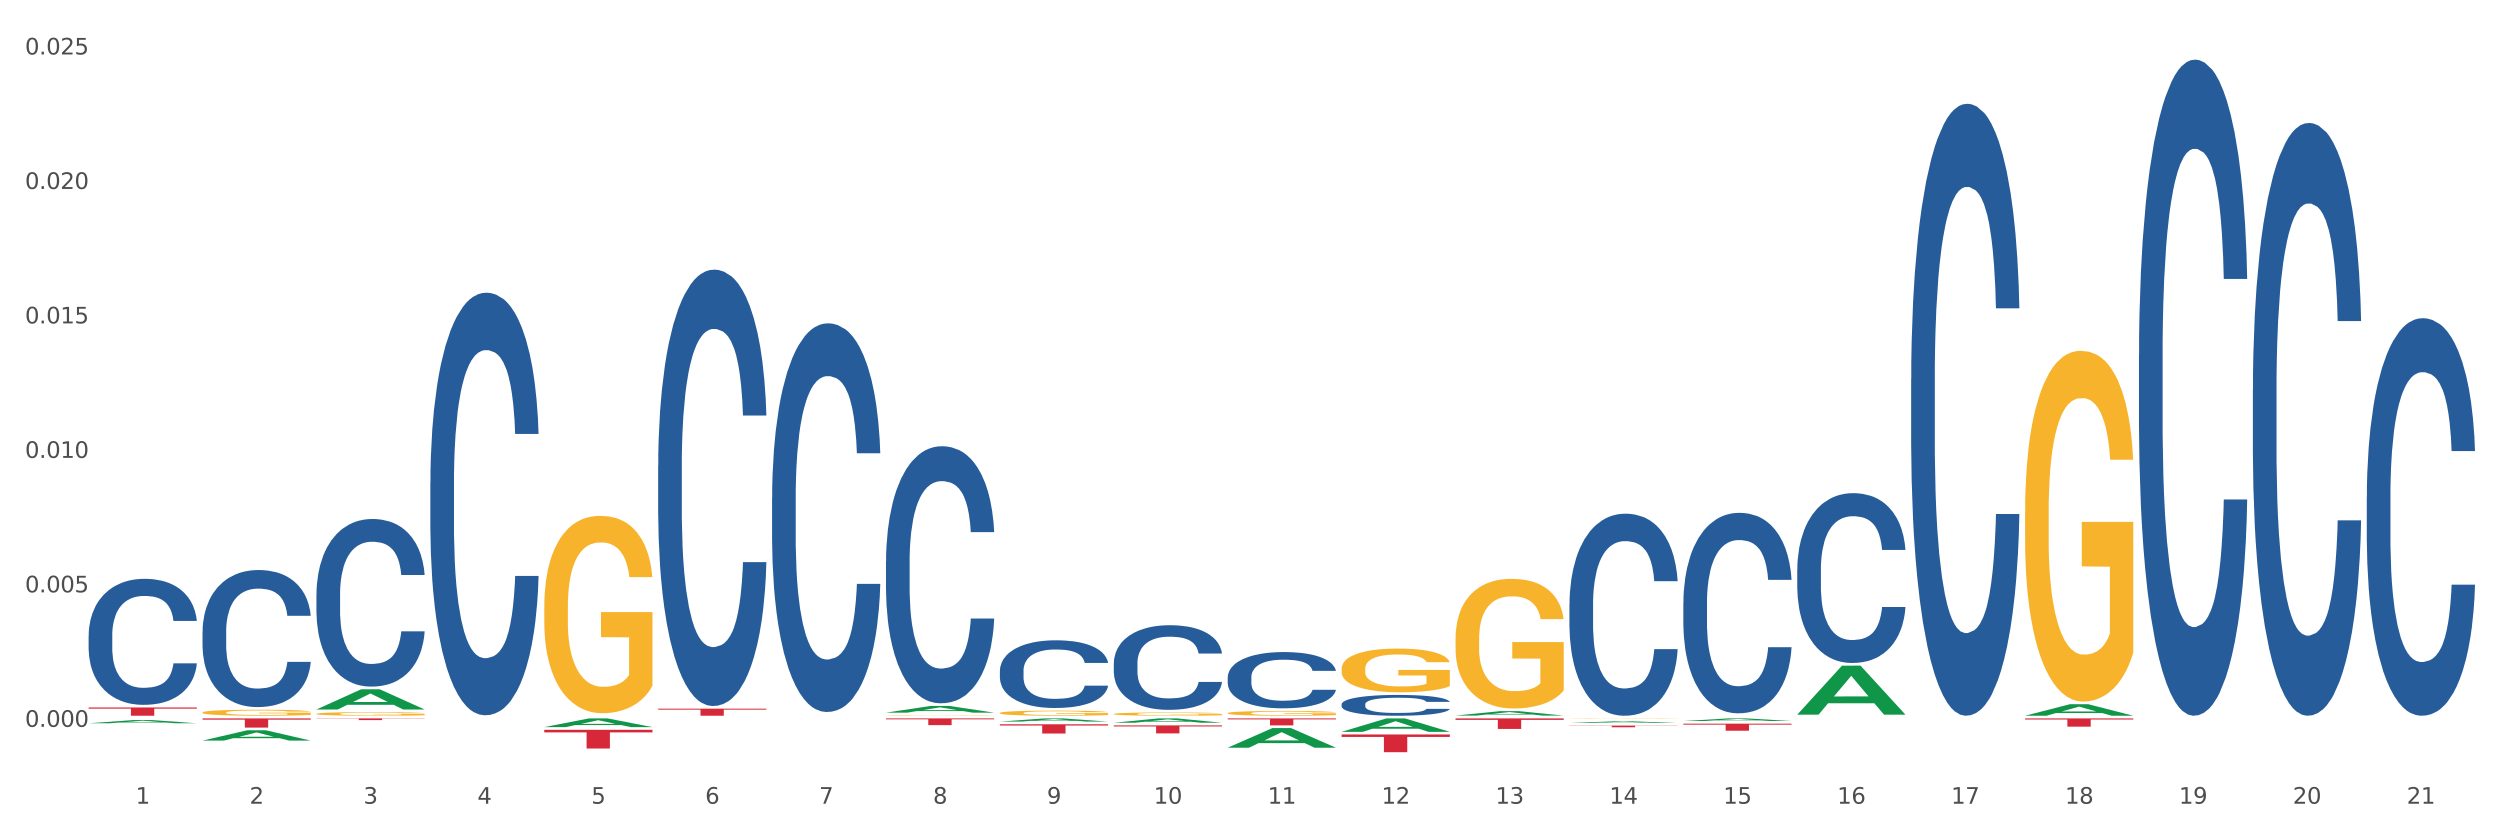 <?xml version="1.0" encoding="utf-8" standalone="no"?>
<!DOCTYPE svg PUBLIC "-//W3C//DTD SVG 1.1//EN"
  "http://www.w3.org/Graphics/SVG/1.1/DTD/svg11.dtd">
<svg xmlns:xlink="http://www.w3.org/1999/xlink" width="1080pt" height="360pt" viewBox="0 0 1080 360" xmlns="http://www.w3.org/2000/svg" version="1.1">
 <rect x="0" y="0" width="1080" height="360" fill="#333333" stroke="none"/>
 <defs>
  <style type="text/css">*{stroke-linejoin: round; stroke-linecap: butt}</style>
 </defs>
 <g id="figure_1">
  <g id="patch_1">
   <path d="M 0 360 
L 1080 360 
L 1080 0 
L 0 0 
z
" style="fill: #ffffff; stroke: #ffffff; stroke-linejoin: miter"/>
  </g>
  <g id="axes_1">
   <g id="matplotlib.axis_1">
    <g id="xtick_1">
     <g id="text_1">
      <!-- 1 -->
      <g style="fill: #4d4d4d" transform="translate(58.603 347.204) scale(0.096 -0.096)">
       <defs>
        <path id="DejaVuSans-31" d="M 794 531 
L 1825 531 
L 1825 4091 
L 703 3866 
L 703 4441 
L 1819 4666 
L 2450 4666 
L 2450 531 
L 3481 531 
L 3481 0 
L 794 0 
L 794 531 
z
" transform="scale(0.016)"/>
       </defs>
       <use xlink:href="#DejaVuSans-31"/>
      </g>
     </g>
    </g>
    <g id="xtick_2">
     <g id="text_2">
      <!-- 2 -->
      <g style="fill: #4d4d4d" transform="translate(107.811 347.204) scale(0.096 -0.096)">
       <defs>
        <path id="DejaVuSans-32" d="M 1228 531 
L 3431 531 
L 3431 0 
L 469 0 
L 469 531 
Q 828 903 1448 1529 
Q 2069 2156 2228 2338 
Q 2531 2678 2651 2914 
Q 2772 3150 2772 3378 
Q 2772 3750 2511 3984 
Q 2250 4219 1831 4219 
Q 1534 4219 1204 4116 
Q 875 4013 500 3803 
L 500 4441 
Q 881 4594 1212 4672 
Q 1544 4750 1819 4750 
Q 2544 4750 2975 4387 
Q 3406 4025 3406 3419 
Q 3406 3131 3298 2873 
Q 3191 2616 2906 2266 
Q 2828 2175 2409 1742 
Q 1991 1309 1228 531 
z
" transform="scale(0.016)"/>
       </defs>
       <use xlink:href="#DejaVuSans-32"/>
      </g>
     </g>
    </g>
    <g id="xtick_3">
     <g id="text_3">
      <!-- 3 -->
      <g style="fill: #4d4d4d" transform="translate(157.02 347.204) scale(0.096 -0.096)">
       <defs>
        <path id="DejaVuSans-33" d="M 2597 2516 
Q 3050 2419 3304 2112 
Q 3559 1806 3559 1356 
Q 3559 666 3084 287 
Q 2609 -91 1734 -91 
Q 1441 -91 1130 -33 
Q 819 25 488 141 
L 488 750 
Q 750 597 1062 519 
Q 1375 441 1716 441 
Q 2309 441 2620 675 
Q 2931 909 2931 1356 
Q 2931 1769 2642 2001 
Q 2353 2234 1838 2234 
L 1294 2234 
L 1294 2753 
L 1863 2753 
Q 2328 2753 2575 2939 
Q 2822 3125 2822 3475 
Q 2822 3834 2567 4026 
Q 2313 4219 1838 4219 
Q 1578 4219 1281 4162 
Q 984 4106 628 3988 
L 628 4550 
Q 988 4650 1302 4700 
Q 1616 4750 1894 4750 
Q 2613 4750 3031 4423 
Q 3450 4097 3450 3541 
Q 3450 3153 3228 2886 
Q 3006 2619 2597 2516 
z
" transform="scale(0.016)"/>
       </defs>
       <use xlink:href="#DejaVuSans-33"/>
      </g>
     </g>
    </g>
    <g id="xtick_4">
     <g id="text_4">
      <!-- 4 -->
      <g style="fill: #4d4d4d" transform="translate(206.228 347.204) scale(0.096 -0.096)">
       <defs>
        <path id="DejaVuSans-34" d="M 2419 4116 
L 825 1625 
L 2419 1625 
L 2419 4116 
z
M 2253 4666 
L 3047 4666 
L 3047 1625 
L 3713 1625 
L 3713 1100 
L 3047 1100 
L 3047 0 
L 2419 0 
L 2419 1100 
L 313 1100 
L 313 1709 
L 2253 4666 
z
" transform="scale(0.016)"/>
       </defs>
       <use xlink:href="#DejaVuSans-34"/>
      </g>
     </g>
    </g>
    <g id="xtick_5">
     <g id="text_5">
      <!-- 5 -->
      <g style="fill: #4d4d4d" transform="translate(255.437 347.204) scale(0.096 -0.096)">
       <defs>
        <path id="DejaVuSans-35" d="M 691 4666 
L 3169 4666 
L 3169 4134 
L 1269 4134 
L 1269 2991 
Q 1406 3038 1543 3061 
Q 1681 3084 1819 3084 
Q 2600 3084 3056 2656 
Q 3513 2228 3513 1497 
Q 3513 744 3044 326 
Q 2575 -91 1722 -91 
Q 1428 -91 1123 -41 
Q 819 9 494 109 
L 494 744 
Q 775 591 1075 516 
Q 1375 441 1709 441 
Q 2250 441 2565 725 
Q 2881 1009 2881 1497 
Q 2881 1984 2565 2268 
Q 2250 2553 1709 2553 
Q 1456 2553 1204 2497 
Q 953 2441 691 2322 
L 691 4666 
z
" transform="scale(0.016)"/>
       </defs>
       <use xlink:href="#DejaVuSans-35"/>
      </g>
     </g>
    </g>
    <g id="xtick_6">
     <g id="text_6">
      <!-- 6 -->
      <g style="fill: #4d4d4d" transform="translate(304.645 347.204) scale(0.096 -0.096)">
       <defs>
        <path id="DejaVuSans-36" d="M 2113 2584 
Q 1688 2584 1439 2293 
Q 1191 2003 1191 1497 
Q 1191 994 1439 701 
Q 1688 409 2113 409 
Q 2538 409 2786 701 
Q 3034 994 3034 1497 
Q 3034 2003 2786 2293 
Q 2538 2584 2113 2584 
z
M 3366 4563 
L 3366 3988 
Q 3128 4100 2886 4159 
Q 2644 4219 2406 4219 
Q 1781 4219 1451 3797 
Q 1122 3375 1075 2522 
Q 1259 2794 1537 2939 
Q 1816 3084 2150 3084 
Q 2853 3084 3261 2657 
Q 3669 2231 3669 1497 
Q 3669 778 3244 343 
Q 2819 -91 2113 -91 
Q 1303 -91 875 529 
Q 447 1150 447 2328 
Q 447 3434 972 4092 
Q 1497 4750 2381 4750 
Q 2619 4750 2861 4703 
Q 3103 4656 3366 4563 
z
" transform="scale(0.016)"/>
       </defs>
       <use xlink:href="#DejaVuSans-36"/>
      </g>
     </g>
    </g>
    <g id="xtick_7">
     <g id="text_7">
      <!-- 7 -->
      <g style="fill: #4d4d4d" transform="translate(353.854 347.204) scale(0.096 -0.096)">
       <defs>
        <path id="DejaVuSans-37" d="M 525 4666 
L 3525 4666 
L 3525 4397 
L 1831 0 
L 1172 0 
L 2766 4134 
L 525 4134 
L 525 4666 
z
" transform="scale(0.016)"/>
       </defs>
       <use xlink:href="#DejaVuSans-37"/>
      </g>
     </g>
    </g>
    <g id="xtick_8">
     <g id="text_8">
      <!-- 8 -->
      <g style="fill: #4d4d4d" transform="translate(403.062 347.204) scale(0.096 -0.096)">
       <defs>
        <path id="DejaVuSans-38" d="M 2034 2216 
Q 1584 2216 1326 1975 
Q 1069 1734 1069 1313 
Q 1069 891 1326 650 
Q 1584 409 2034 409 
Q 2484 409 2743 651 
Q 3003 894 3003 1313 
Q 3003 1734 2745 1975 
Q 2488 2216 2034 2216 
z
M 1403 2484 
Q 997 2584 770 2862 
Q 544 3141 544 3541 
Q 544 4100 942 4425 
Q 1341 4750 2034 4750 
Q 2731 4750 3128 4425 
Q 3525 4100 3525 3541 
Q 3525 3141 3298 2862 
Q 3072 2584 2669 2484 
Q 3125 2378 3379 2068 
Q 3634 1759 3634 1313 
Q 3634 634 3220 271 
Q 2806 -91 2034 -91 
Q 1263 -91 848 271 
Q 434 634 434 1313 
Q 434 1759 690 2068 
Q 947 2378 1403 2484 
z
M 1172 3481 
Q 1172 3119 1398 2916 
Q 1625 2713 2034 2713 
Q 2441 2713 2670 2916 
Q 2900 3119 2900 3481 
Q 2900 3844 2670 4047 
Q 2441 4250 2034 4250 
Q 1625 4250 1398 4047 
Q 1172 3844 1172 3481 
z
" transform="scale(0.016)"/>
       </defs>
       <use xlink:href="#DejaVuSans-38"/>
      </g>
     </g>
    </g>
    <g id="xtick_9">
     <g id="text_9">
      <!-- 9 -->
      <g style="fill: #4d4d4d" transform="translate(452.271 347.204) scale(0.096 -0.096)">
       <defs>
        <path id="DejaVuSans-39" d="M 703 97 
L 703 672 
Q 941 559 1184 500 
Q 1428 441 1663 441 
Q 2288 441 2617 861 
Q 2947 1281 2994 2138 
Q 2813 1869 2534 1725 
Q 2256 1581 1919 1581 
Q 1219 1581 811 2004 
Q 403 2428 403 3163 
Q 403 3881 828 4315 
Q 1253 4750 1959 4750 
Q 2769 4750 3195 4129 
Q 3622 3509 3622 2328 
Q 3622 1225 3098 567 
Q 2575 -91 1691 -91 
Q 1453 -91 1209 -44 
Q 966 3 703 97 
z
M 1959 2075 
Q 2384 2075 2632 2365 
Q 2881 2656 2881 3163 
Q 2881 3666 2632 3958 
Q 2384 4250 1959 4250 
Q 1534 4250 1286 3958 
Q 1038 3666 1038 3163 
Q 1038 2656 1286 2365 
Q 1534 2075 1959 2075 
z
" transform="scale(0.016)"/>
       </defs>
       <use xlink:href="#DejaVuSans-39"/>
      </g>
     </g>
    </g>
    <g id="xtick_10">
     <g id="text_10">
      <!-- 10 -->
      <g style="fill: #4d4d4d" transform="translate(498.425 347.204) scale(0.096 -0.096)">
       <defs>
        <path id="DejaVuSans-30" d="M 2034 4250 
Q 1547 4250 1301 3770 
Q 1056 3291 1056 2328 
Q 1056 1369 1301 889 
Q 1547 409 2034 409 
Q 2525 409 2770 889 
Q 3016 1369 3016 2328 
Q 3016 3291 2770 3770 
Q 2525 4250 2034 4250 
z
M 2034 4750 
Q 2819 4750 3233 4129 
Q 3647 3509 3647 2328 
Q 3647 1150 3233 529 
Q 2819 -91 2034 -91 
Q 1250 -91 836 529 
Q 422 1150 422 2328 
Q 422 3509 836 4129 
Q 1250 4750 2034 4750 
z
" transform="scale(0.016)"/>
       </defs>
       <use xlink:href="#DejaVuSans-31"/>
       <use xlink:href="#DejaVuSans-30" transform="translate(63.623 0)"/>
      </g>
     </g>
    </g>
    <g id="xtick_11">
     <g id="text_11">
      <!-- 11 -->
      <g style="fill: #4d4d4d" transform="translate(547.634 347.204) scale(0.096 -0.096)">
       <use xlink:href="#DejaVuSans-31"/>
       <use xlink:href="#DejaVuSans-31" transform="translate(63.623 0)"/>
      </g>
     </g>
    </g>
    <g id="xtick_12">
     <g id="text_12">
      <!-- 12 -->
      <g style="fill: #4d4d4d" transform="translate(596.842 347.204) scale(0.096 -0.096)">
       <use xlink:href="#DejaVuSans-31"/>
       <use xlink:href="#DejaVuSans-32" transform="translate(63.623 0)"/>
      </g>
     </g>
    </g>
    <g id="xtick_13">
     <g id="text_13">
      <!-- 13 -->
      <g style="fill: #4d4d4d" transform="translate(646.05 347.204) scale(0.096 -0.096)">
       <use xlink:href="#DejaVuSans-31"/>
       <use xlink:href="#DejaVuSans-33" transform="translate(63.623 0)"/>
      </g>
     </g>
    </g>
    <g id="xtick_14">
     <g id="text_14">
      <!-- 14 -->
      <g style="fill: #4d4d4d" transform="translate(695.259 347.204) scale(0.096 -0.096)">
       <use xlink:href="#DejaVuSans-31"/>
       <use xlink:href="#DejaVuSans-34" transform="translate(63.623 0)"/>
      </g>
     </g>
    </g>
    <g id="xtick_15">
     <g id="text_15">
      <!-- 15 -->
      <g style="fill: #4d4d4d" transform="translate(744.467 347.204) scale(0.096 -0.096)">
       <use xlink:href="#DejaVuSans-31"/>
       <use xlink:href="#DejaVuSans-35" transform="translate(63.623 0)"/>
      </g>
     </g>
    </g>
    <g id="xtick_16">
     <g id="text_16">
      <!-- 16 -->
      <g style="fill: #4d4d4d" transform="translate(793.676 347.204) scale(0.096 -0.096)">
       <use xlink:href="#DejaVuSans-31"/>
       <use xlink:href="#DejaVuSans-36" transform="translate(63.623 0)"/>
      </g>
     </g>
    </g>
    <g id="xtick_17">
     <g id="text_17">
      <!-- 17 -->
      <g style="fill: #4d4d4d" transform="translate(842.884 347.204) scale(0.096 -0.096)">
       <use xlink:href="#DejaVuSans-31"/>
       <use xlink:href="#DejaVuSans-37" transform="translate(63.623 0)"/>
      </g>
     </g>
    </g>
    <g id="xtick_18">
     <g id="text_18">
      <!-- 18 -->
      <g style="fill: #4d4d4d" transform="translate(892.093 347.204) scale(0.096 -0.096)">
       <use xlink:href="#DejaVuSans-31"/>
       <use xlink:href="#DejaVuSans-38" transform="translate(63.623 0)"/>
      </g>
     </g>
    </g>
    <g id="xtick_19">
     <g id="text_19">
      <!-- 19 -->
      <g style="fill: #4d4d4d" transform="translate(941.301 347.204) scale(0.096 -0.096)">
       <use xlink:href="#DejaVuSans-31"/>
       <use xlink:href="#DejaVuSans-39" transform="translate(63.623 0)"/>
      </g>
     </g>
    </g>
    <g id="xtick_20">
     <g id="text_20">
      <!-- 20 -->
      <g style="fill: #4d4d4d" transform="translate(990.51 347.204) scale(0.096 -0.096)">
       <use xlink:href="#DejaVuSans-32"/>
       <use xlink:href="#DejaVuSans-30" transform="translate(63.623 0)"/>
      </g>
     </g>
    </g>
    <g id="xtick_21">
     <g id="text_21">
      <!-- 21 -->
      <g style="fill: #4d4d4d" transform="translate(1039.718 347.204) scale(0.096 -0.096)">
       <use xlink:href="#DejaVuSans-32"/>
       <use xlink:href="#DejaVuSans-31" transform="translate(63.623 0)"/>
      </g>
     </g>
    </g>
    <g id="xtick_22"/>
    <g id="xtick_23"/>
    <g id="xtick_24"/>
    <g id="xtick_25"/>
    <g id="xtick_26"/>
    <g id="xtick_27"/>
    <g id="xtick_28"/>
    <g id="xtick_29"/>
    <g id="xtick_30"/>
    <g id="xtick_31"/>
    <g id="xtick_32"/>
    <g id="xtick_33"/>
    <g id="xtick_34"/>
    <g id="xtick_35"/>
    <g id="xtick_36"/>
    <g id="xtick_37"/>
    <g id="xtick_38"/>
    <g id="xtick_39"/>
    <g id="xtick_40"/>
    <g id="xtick_41"/>
   </g>
   <g id="matplotlib.axis_2">
    <g id="ytick_1">
     <g id="text_22">
      <!-- 0.000 -->
      <g style="fill: #4d4d4d" transform="translate(10.8 313.991) scale(0.096 -0.096)">
       <defs>
        <path id="DejaVuSans-2e" d="M 684 794 
L 1344 794 
L 1344 0 
L 684 0 
L 684 794 
z
" transform="scale(0.016)"/>
       </defs>
       <use xlink:href="#DejaVuSans-30"/>
       <use xlink:href="#DejaVuSans-2e" transform="translate(63.623 0)"/>
       <use xlink:href="#DejaVuSans-30" transform="translate(95.41 0)"/>
       <use xlink:href="#DejaVuSans-30" transform="translate(159.033 0)"/>
       <use xlink:href="#DejaVuSans-30" transform="translate(222.656 0)"/>
      </g>
     </g>
    </g>
    <g id="ytick_2">
     <g id="text_23">
      <!-- 0.005 -->
      <g style="fill: #4d4d4d" transform="translate(10.8 255.901) scale(0.096 -0.096)">
       <use xlink:href="#DejaVuSans-30"/>
       <use xlink:href="#DejaVuSans-2e" transform="translate(63.623 0)"/>
       <use xlink:href="#DejaVuSans-30" transform="translate(95.41 0)"/>
       <use xlink:href="#DejaVuSans-30" transform="translate(159.033 0)"/>
       <use xlink:href="#DejaVuSans-35" transform="translate(222.656 0)"/>
      </g>
     </g>
    </g>
    <g id="ytick_3">
     <g id="text_24">
      <!-- 0.010 -->
      <g style="fill: #4d4d4d" transform="translate(10.8 197.81) scale(0.096 -0.096)">
       <use xlink:href="#DejaVuSans-30"/>
       <use xlink:href="#DejaVuSans-2e" transform="translate(63.623 0)"/>
       <use xlink:href="#DejaVuSans-30" transform="translate(95.41 0)"/>
       <use xlink:href="#DejaVuSans-31" transform="translate(159.033 0)"/>
       <use xlink:href="#DejaVuSans-30" transform="translate(222.656 0)"/>
      </g>
     </g>
    </g>
    <g id="ytick_4">
     <g id="text_25">
      <!-- 0.015 -->
      <g style="fill: #4d4d4d" transform="translate(10.8 139.72) scale(0.096 -0.096)">
       <use xlink:href="#DejaVuSans-30"/>
       <use xlink:href="#DejaVuSans-2e" transform="translate(63.623 0)"/>
       <use xlink:href="#DejaVuSans-30" transform="translate(95.41 0)"/>
       <use xlink:href="#DejaVuSans-31" transform="translate(159.033 0)"/>
       <use xlink:href="#DejaVuSans-35" transform="translate(222.656 0)"/>
      </g>
     </g>
    </g>
    <g id="ytick_5">
     <g id="text_26">
      <!-- 0.020 -->
      <g style="fill: #4d4d4d" transform="translate(10.8 81.63) scale(0.096 -0.096)">
       <use xlink:href="#DejaVuSans-30"/>
       <use xlink:href="#DejaVuSans-2e" transform="translate(63.623 0)"/>
       <use xlink:href="#DejaVuSans-30" transform="translate(95.41 0)"/>
       <use xlink:href="#DejaVuSans-32" transform="translate(159.033 0)"/>
       <use xlink:href="#DejaVuSans-30" transform="translate(222.656 0)"/>
      </g>
     </g>
    </g>
    <g id="ytick_6">
     <g id="text_27">
      <!-- 0.025 -->
      <g style="fill: #4d4d4d" transform="translate(10.8 23.54) scale(0.096 -0.096)">
       <use xlink:href="#DejaVuSans-30"/>
       <use xlink:href="#DejaVuSans-2e" transform="translate(63.623 0)"/>
       <use xlink:href="#DejaVuSans-30" transform="translate(95.41 0)"/>
       <use xlink:href="#DejaVuSans-32" transform="translate(159.033 0)"/>
       <use xlink:href="#DejaVuSans-35" transform="translate(222.656 0)"/>
      </g>
     </g>
    </g>
    <g id="ytick_7"/>
    <g id="ytick_8"/>
    <g id="ytick_9"/>
    <g id="ytick_10"/>
    <g id="ytick_11"/>
   </g>
   <g id="PolyCollection_1">
    <path d="M 38.283 312.457 
L 38.331 312.455 
L 57.609 311.066 
L 65.609 311.064 
L 85.031 312.459 
L 75.778 312.459 
L 71.585 312.134 
L 51.681 312.134 
L 51.536 312.14 
L 47.488 312.459 
L 38.283 312.459 
L 38.283 312.457 
L 54.187 311.941 
L 69.079 311.939 
L 61.705 311.362 
L 61.609 311.359 
L 61.512 311.363 
L 54.139 311.939 
L 54.187 311.941 
L 38.283 312.457 
z
" clip-path="url(#p6371592c3f)" style="fill: #109648"/>
    <path d="M 235.117 315.262 
L 281.865 315.262 
L 281.865 316.387 
L 263.476 316.395 
L 263.476 323.36 
L 253.395 323.36 
L 253.395 316.395 
L 235.117 316.387 
L 235.117 315.269 
L 235.117 315.262 
z
" clip-path="url(#p6371592c3f)" style="fill: #d62839"/>
    <path d="M 284.325 306.144 
L 331.073 306.144 
L 331.073 306.569 
L 312.684 306.572 
L 312.684 309.205 
L 302.603 309.205 
L 302.603 306.572 
L 284.325 306.569 
L 284.325 306.147 
L 284.325 306.144 
z
" clip-path="url(#p6371592c3f)" style="fill: #d62839"/>
    <path d="M 382.742 310.344 
L 429.49 310.344 
L 429.49 310.75 
L 411.101 310.752 
L 411.101 313.265 
L 401.02 313.265 
L 401.02 310.752 
L 382.742 310.75 
L 382.742 310.346 
L 382.742 310.344 
z
" clip-path="url(#p6371592c3f)" style="fill: #d62839"/>
    <path d="M 431.951 312.872 
L 478.699 312.872 
L 478.699 313.43 
L 460.31 313.433 
L 460.31 316.884 
L 450.229 316.884 
L 450.229 313.433 
L 431.951 313.43 
L 431.951 312.876 
L 431.951 312.872 
z
" clip-path="url(#p6371592c3f)" style="fill: #d62839"/>
    <path d="M 530.367 310.344 
L 577.116 310.344 
L 577.116 310.766 
L 558.726 310.768 
L 558.726 313.381 
L 548.646 313.381 
L 548.646 310.768 
L 530.367 310.766 
L 530.367 310.346 
L 530.367 310.344 
z
" clip-path="url(#p6371592c3f)" style="fill: #d62839"/>
    <path d="M 579.576 317.296 
L 626.324 317.296 
L 626.324 318.359 
L 607.935 318.366 
L 607.935 324.95 
L 597.854 324.95 
L 597.854 318.366 
L 579.576 318.359 
L 579.576 317.303 
L 579.576 317.296 
z
" clip-path="url(#p6371592c3f)" style="fill: #d62839"/>
    <path d="M 628.784 310.344 
L 675.532 310.344 
L 675.532 310.976 
L 657.143 310.981 
L 657.143 314.898 
L 647.063 314.898 
L 647.063 310.981 
L 628.784 310.976 
L 628.784 310.348 
L 628.784 310.344 
z
" clip-path="url(#p6371592c3f)" style="fill: #d62839"/>
    <path d="M 677.993 313.452 
L 724.741 313.452 
L 724.741 313.553 
L 706.352 313.554 
L 706.352 314.178 
L 696.271 314.178 
L 696.271 313.554 
L 677.993 313.553 
L 677.993 313.453 
L 677.993 313.452 
z
" clip-path="url(#p6371592c3f)" style="fill: #d62839"/>
    <path d="M 136.7 310.344 
L 183.448 310.344 
L 183.448 310.447 
L 165.059 310.447 
L 165.059 311.084 
L 154.978 311.084 
L 154.978 310.447 
L 136.7 310.447 
L 136.7 310.344 
L 136.7 310.344 
z
" clip-path="url(#p6371592c3f)" style="fill: #d62839"/>
    <path d="M 727.201 312.621 
L 773.949 312.621 
L 773.949 313.047 
L 755.56 313.049 
L 755.56 315.681 
L 745.48 315.681 
L 745.48 313.049 
L 727.201 313.047 
L 727.201 312.624 
L 727.201 312.621 
z
" clip-path="url(#p6371592c3f)" style="fill: #d62839"/>
    <path d="M 874.827 221.566 
L 874.882 221.428 
L 874.882 216.445 
L 874.992 212.155 
L 875.544 201.775 
L 876.372 193.194 
L 876.979 188.627 
L 877.586 184.89 
L 878.304 181.153 
L 879.187 177.278 
L 880.787 171.603 
L 881.781 168.697 
L 882.995 165.652 
L 885.203 161.223 
L 886.803 158.732 
L 888.459 156.656 
L 891.164 154.165 
L 892.93 153.057 
L 894.806 152.227 
L 897.069 151.673 
L 898.78 151.535 
L 902.533 151.95 
L 905.734 153.196 
L 907.28 154.165 
L 909.267 155.826 
L 910.315 156.933 
L 912.026 159.147 
L 913.793 162.054 
L 915.007 164.545 
L 916.828 169.25 
L 918.208 173.956 
L 919.477 179.769 
L 920.14 183.783 
L 920.636 187.52 
L 921.078 191.81 
L 921.519 198.592 
L 911.585 198.592 
L 911.198 193.748 
L 910.591 189.18 
L 909.708 184.751 
L 908.936 181.983 
L 907.611 178.523 
L 906.397 176.309 
L 905.127 174.648 
L 903.582 173.264 
L 902.368 172.572 
L 900.657 172.019 
L 897.29 172.157 
L 895.027 173.264 
L 893.482 174.648 
L 892.488 175.894 
L 891.605 177.278 
L 890.612 179.215 
L 889.453 182.122 
L 888.625 184.751 
L 887.797 188.073 
L 887.135 191.395 
L 886.527 195.27 
L 886.031 199.422 
L 885.644 203.713 
L 885.313 208.972 
L 885.037 217.691 
L 885.037 236.652 
L 885.148 240.943 
L 885.424 246.617 
L 885.755 250.908 
L 886.307 256.028 
L 886.803 259.488 
L 887.742 264.471 
L 888.79 268.623 
L 889.618 271.253 
L 890.446 273.467 
L 891.881 276.512 
L 893.482 279.003 
L 894.861 280.526 
L 896.738 281.91 
L 898.007 282.463 
L 899.111 282.74 
L 901.816 282.74 
L 903.747 282.325 
L 905.9 281.356 
L 907.556 280.11 
L 908.936 278.588 
L 910.481 276.097 
L 911.474 273.744 
L 911.474 244.818 
L 899.332 244.679 
L 899.332 225.442 
L 921.575 225.442 
L 921.575 281.91 
L 920.636 284.816 
L 919.588 287.446 
L 918.484 289.798 
L 916.828 292.705 
L 914.841 295.473 
L 913.075 297.411 
L 911.198 299.071 
L 908.991 300.594 
L 906.121 301.978 
L 904.355 302.531 
L 902.147 302.947 
L 899.553 303.085 
L 897.29 302.808 
L 895.082 302.116 
L 892.764 300.871 
L 890.501 299.071 
L 888.79 297.272 
L 887.079 295.058 
L 885.258 292.151 
L 883.823 289.383 
L 882.719 286.892 
L 881.505 283.709 
L 880.18 279.557 
L 879.187 275.82 
L 878.304 271.945 
L 877.365 266.962 
L 876.703 262.672 
L 876.041 257.274 
L 875.655 253.26 
L 875.213 247.032 
L 874.882 238.313 
L 874.827 221.566 
z
" clip-path="url(#p6371592c3f)" style="fill: #f7b32b"/>
    <path d="M 677.993 310.41 
L 678.048 310.41 
L 678.048 310.405 
L 678.158 310.401 
L 678.71 310.391 
L 679.538 310.383 
L 680.145 310.379 
L 680.752 310.375 
L 681.47 310.372 
L 682.353 310.368 
L 683.954 310.363 
L 684.947 310.36 
L 686.161 310.357 
L 688.369 310.353 
L 689.97 310.35 
L 691.625 310.348 
L 694.33 310.346 
L 696.096 310.345 
L 697.973 310.344 
L 700.235 310.344 
L 701.946 310.344 
L 705.699 310.344 
L 708.901 310.345 
L 710.446 310.346 
L 712.433 310.348 
L 713.482 310.349 
L 715.193 310.351 
L 716.959 310.354 
L 718.173 310.356 
L 719.994 310.36 
L 721.374 310.365 
L 722.644 310.37 
L 723.306 310.374 
L 723.803 310.378 
L 724.244 310.382 
L 724.686 310.388 
L 714.751 310.388 
L 714.365 310.384 
L 713.758 310.379 
L 712.874 310.375 
L 712.102 310.372 
L 710.777 310.369 
L 709.563 310.367 
L 708.294 310.365 
L 706.748 310.364 
L 705.534 310.364 
L 703.823 310.363 
L 700.456 310.363 
L 698.193 310.364 
L 696.648 310.365 
L 695.654 310.367 
L 694.771 310.368 
L 693.778 310.37 
L 692.619 310.373 
L 691.791 310.375 
L 690.963 310.378 
L 690.301 310.381 
L 689.694 310.385 
L 689.197 310.389 
L 688.811 310.393 
L 688.479 310.398 
L 688.203 310.406 
L 688.203 310.424 
L 688.314 310.428 
L 688.59 310.434 
L 688.921 310.438 
L 689.473 310.443 
L 689.97 310.446 
L 690.908 310.451 
L 691.957 310.455 
L 692.784 310.457 
L 693.612 310.459 
L 695.047 310.462 
L 696.648 310.464 
L 698.028 310.466 
L 699.904 310.467 
L 701.174 310.468 
L 702.278 310.468 
L 704.982 310.468 
L 706.914 310.468 
L 709.066 310.467 
L 710.722 310.465 
L 712.102 310.464 
L 713.647 310.462 
L 714.641 310.459 
L 714.641 310.432 
L 702.498 310.432 
L 702.498 310.414 
L 724.741 310.414 
L 724.741 310.467 
L 723.803 310.47 
L 722.754 310.472 
L 721.65 310.475 
L 719.994 310.477 
L 718.007 310.48 
L 716.241 310.482 
L 714.365 310.483 
L 712.157 310.485 
L 709.287 310.486 
L 707.521 310.487 
L 705.313 310.487 
L 702.719 310.487 
L 700.456 310.487 
L 698.248 310.486 
L 695.93 310.485 
L 693.667 310.483 
L 691.957 310.482 
L 690.246 310.48 
L 688.424 310.477 
L 686.989 310.474 
L 685.885 310.472 
L 684.671 310.469 
L 683.347 310.465 
L 682.353 310.461 
L 681.47 310.458 
L 680.532 310.453 
L 679.869 310.449 
L 679.207 310.444 
L 678.821 310.44 
L 678.379 310.434 
L 678.048 310.426 
L 677.993 310.41 
z
" clip-path="url(#p6371592c3f)" style="fill: #f7b32b"/>
    <path d="M 628.784 275.949 
L 628.84 275.898 
L 628.84 274.056 
L 628.95 272.471 
L 629.502 268.636 
L 630.33 265.465 
L 630.937 263.777 
L 631.544 262.397 
L 632.262 261.016 
L 633.145 259.584 
L 634.745 257.487 
L 635.739 256.413 
L 636.953 255.288 
L 639.161 253.652 
L 640.761 252.731 
L 642.417 251.964 
L 645.121 251.043 
L 646.888 250.634 
L 648.764 250.327 
L 651.027 250.123 
L 652.738 250.072 
L 656.491 250.225 
L 659.692 250.685 
L 661.238 251.043 
L 663.224 251.657 
L 664.273 252.066 
L 665.984 252.884 
L 667.75 253.958 
L 668.965 254.879 
L 670.786 256.618 
L 672.166 258.356 
L 673.435 260.504 
L 674.097 261.987 
L 674.594 263.368 
L 675.036 264.954 
L 675.477 267.459 
L 665.543 267.459 
L 665.156 265.67 
L 664.549 263.982 
L 663.666 262.345 
L 662.893 261.323 
L 661.569 260.044 
L 660.354 259.226 
L 659.085 258.612 
L 657.54 258.101 
L 656.325 257.845 
L 654.614 257.64 
L 651.248 257.692 
L 648.985 258.101 
L 647.439 258.612 
L 646.446 259.072 
L 645.563 259.584 
L 644.569 260.3 
L 643.41 261.374 
L 642.583 262.345 
L 641.755 263.573 
L 641.092 264.8 
L 640.485 266.232 
L 639.988 267.766 
L 639.602 269.352 
L 639.271 271.295 
L 638.995 274.517 
L 638.995 281.523 
L 639.105 283.108 
L 639.381 285.205 
L 639.712 286.79 
L 640.264 288.683 
L 640.761 289.961 
L 641.699 291.802 
L 642.748 293.336 
L 643.576 294.308 
L 644.404 295.126 
L 645.839 296.251 
L 647.439 297.172 
L 648.819 297.734 
L 650.696 298.246 
L 651.965 298.45 
L 653.069 298.553 
L 655.774 298.553 
L 657.705 298.399 
L 659.858 298.041 
L 661.514 297.581 
L 662.893 297.018 
L 664.439 296.098 
L 665.432 295.228 
L 665.432 284.54 
L 653.29 284.489 
L 653.29 277.381 
L 675.532 277.381 
L 675.532 298.246 
L 674.594 299.32 
L 673.545 300.291 
L 672.442 301.161 
L 670.786 302.235 
L 668.799 303.257 
L 667.033 303.973 
L 665.156 304.587 
L 662.949 305.15 
L 660.079 305.661 
L 658.312 305.866 
L 656.105 306.019 
L 653.511 306.07 
L 651.248 305.968 
L 649.04 305.712 
L 646.722 305.252 
L 644.459 304.587 
L 642.748 303.922 
L 641.037 303.104 
L 639.216 302.03 
L 637.781 301.007 
L 636.677 300.087 
L 635.463 298.911 
L 634.138 297.376 
L 633.145 295.996 
L 632.262 294.564 
L 631.323 292.723 
L 630.661 291.137 
L 629.999 289.143 
L 629.612 287.66 
L 629.171 285.358 
L 628.84 282.137 
L 628.784 275.949 
z
" clip-path="url(#p6371592c3f)" style="fill: #f7b32b"/>
    <path d="M 579.576 288.917 
L 579.631 288.9 
L 579.631 288.279 
L 579.742 287.745 
L 580.293 286.452 
L 581.121 285.383 
L 581.728 284.814 
L 582.336 284.349 
L 583.053 283.884 
L 583.936 283.401 
L 585.537 282.694 
L 586.53 282.332 
L 587.744 281.953 
L 589.952 281.402 
L 591.553 281.091 
L 593.208 280.833 
L 595.913 280.523 
L 597.679 280.385 
L 599.556 280.281 
L 601.819 280.212 
L 603.529 280.195 
L 607.283 280.247 
L 610.484 280.402 
L 612.029 280.523 
L 614.016 280.729 
L 615.065 280.867 
L 616.776 281.143 
L 618.542 281.505 
L 619.756 281.815 
L 621.577 282.401 
L 622.957 282.987 
L 624.227 283.711 
L 624.889 284.211 
L 625.386 284.677 
L 625.827 285.211 
L 626.269 286.056 
L 616.334 286.056 
L 615.948 285.452 
L 615.341 284.883 
L 614.458 284.332 
L 613.685 283.987 
L 612.36 283.556 
L 611.146 283.28 
L 609.877 283.074 
L 608.331 282.901 
L 607.117 282.815 
L 605.406 282.746 
L 602.039 282.763 
L 599.776 282.901 
L 598.231 283.074 
L 597.238 283.229 
L 596.354 283.401 
L 595.361 283.642 
L 594.202 284.004 
L 593.374 284.332 
L 592.546 284.746 
L 591.884 285.159 
L 591.277 285.642 
L 590.78 286.159 
L 590.394 286.693 
L 590.063 287.348 
L 589.787 288.434 
L 589.787 290.796 
L 589.897 291.33 
L 590.173 292.037 
L 590.504 292.571 
L 591.056 293.209 
L 591.553 293.64 
L 592.491 294.26 
L 593.54 294.777 
L 594.368 295.105 
L 595.195 295.381 
L 596.63 295.76 
L 598.231 296.07 
L 599.611 296.26 
L 601.487 296.432 
L 602.757 296.501 
L 603.861 296.535 
L 606.565 296.535 
L 608.497 296.484 
L 610.649 296.363 
L 612.305 296.208 
L 613.685 296.018 
L 615.23 295.708 
L 616.224 295.415 
L 616.224 291.813 
L 604.081 291.795 
L 604.081 289.399 
L 626.324 289.399 
L 626.324 296.432 
L 625.386 296.794 
L 624.337 297.121 
L 623.233 297.414 
L 621.577 297.776 
L 619.59 298.121 
L 617.824 298.362 
L 615.948 298.569 
L 613.74 298.759 
L 610.87 298.931 
L 609.104 299 
L 606.896 299.052 
L 604.302 299.069 
L 602.039 299.035 
L 599.832 298.949 
L 597.513 298.793 
L 595.251 298.569 
L 593.54 298.345 
L 591.829 298.069 
L 590.007 297.707 
L 588.572 297.363 
L 587.468 297.052 
L 586.254 296.656 
L 584.93 296.139 
L 583.936 295.674 
L 583.053 295.191 
L 582.115 294.57 
L 581.452 294.036 
L 580.79 293.364 
L 580.404 292.864 
L 579.962 292.088 
L 579.631 291.002 
L 579.576 288.917 
z
" clip-path="url(#p6371592c3f)" style="fill: #f7b32b"/>
    <path d="M 530.367 308.089 
L 530.423 308.087 
L 530.423 308.019 
L 530.533 307.96 
L 531.085 307.818 
L 531.913 307.701 
L 532.52 307.638 
L 533.127 307.587 
L 533.845 307.536 
L 534.728 307.483 
L 536.328 307.405 
L 537.322 307.365 
L 538.536 307.323 
L 540.744 307.263 
L 542.344 307.229 
L 544 307.2 
L 546.704 307.166 
L 548.471 307.151 
L 550.347 307.14 
L 552.61 307.132 
L 554.321 307.13 
L 558.074 307.136 
L 561.275 307.153 
L 562.821 307.166 
L 564.808 307.189 
L 565.856 307.204 
L 567.567 307.234 
L 569.333 307.274 
L 570.548 307.308 
L 572.369 307.373 
L 573.749 307.437 
L 575.018 307.517 
L 575.681 307.572 
L 576.177 307.623 
L 576.619 307.682 
L 577.06 307.774 
L 567.126 307.774 
L 566.739 307.708 
L 566.132 307.646 
L 565.249 307.585 
L 564.476 307.547 
L 563.152 307.5 
L 561.938 307.469 
L 560.668 307.447 
L 559.123 307.428 
L 557.909 307.418 
L 556.198 307.411 
L 552.831 307.413 
L 550.568 307.428 
L 549.023 307.447 
L 548.029 307.464 
L 547.146 307.483 
L 546.153 307.509 
L 544.993 307.549 
L 544.166 307.585 
L 543.338 307.63 
L 542.675 307.676 
L 542.068 307.729 
L 541.572 307.786 
L 541.185 307.845 
L 540.854 307.917 
L 540.578 308.036 
L 540.578 308.296 
L 540.688 308.354 
L 540.964 308.432 
L 541.296 308.491 
L 541.848 308.561 
L 542.344 308.608 
L 543.283 308.677 
L 544.331 308.733 
L 545.159 308.769 
L 545.987 308.8 
L 547.422 308.841 
L 549.023 308.876 
L 550.402 308.896 
L 552.279 308.915 
L 553.548 308.923 
L 554.652 308.927 
L 557.357 308.927 
L 559.288 308.921 
L 561.441 308.908 
L 563.097 308.891 
L 564.476 308.87 
L 566.022 308.836 
L 567.015 308.804 
L 567.015 308.407 
L 554.873 308.406 
L 554.873 308.142 
L 577.116 308.142 
L 577.116 308.915 
L 576.177 308.955 
L 575.129 308.991 
L 574.025 309.023 
L 572.369 309.063 
L 570.382 309.101 
L 568.616 309.128 
L 566.739 309.15 
L 564.532 309.171 
L 561.662 309.19 
L 559.895 309.198 
L 557.688 309.203 
L 555.094 309.205 
L 552.831 309.201 
L 550.623 309.192 
L 548.305 309.175 
L 546.042 309.15 
L 544.331 309.126 
L 542.62 309.095 
L 540.799 309.056 
L 539.364 309.018 
L 538.26 308.984 
L 537.046 308.94 
L 535.721 308.883 
L 534.728 308.832 
L 533.845 308.779 
L 532.906 308.711 
L 532.244 308.652 
L 531.582 308.578 
L 531.195 308.523 
L 530.754 308.438 
L 530.423 308.318 
L 530.367 308.089 
z
" clip-path="url(#p6371592c3f)" style="fill: #f7b32b"/>
    <path d="M 481.159 308.443 
L 481.214 308.442 
L 481.214 308.395 
L 481.325 308.355 
L 481.877 308.258 
L 482.704 308.178 
L 483.312 308.135 
L 483.919 308.1 
L 484.636 308.065 
L 485.519 308.029 
L 487.12 307.976 
L 488.113 307.949 
L 489.328 307.92 
L 491.535 307.879 
L 493.136 307.856 
L 494.792 307.836 
L 497.496 307.813 
L 499.262 307.802 
L 501.139 307.795 
L 503.402 307.79 
L 505.113 307.788 
L 508.866 307.792 
L 512.067 307.804 
L 513.612 307.813 
L 515.599 307.828 
L 516.648 307.839 
L 518.359 307.859 
L 520.125 307.887 
L 521.339 307.91 
L 523.161 307.954 
L 524.54 307.998 
L 525.81 308.052 
L 526.472 308.09 
L 526.969 308.125 
L 527.41 308.165 
L 527.852 308.228 
L 517.917 308.228 
L 517.531 308.183 
L 516.924 308.14 
L 516.041 308.099 
L 515.268 308.073 
L 513.943 308.041 
L 512.729 308.02 
L 511.46 308.004 
L 509.914 307.991 
L 508.7 307.985 
L 506.989 307.98 
L 503.622 307.981 
L 501.359 307.991 
L 499.814 308.004 
L 498.821 308.016 
L 497.938 308.029 
L 496.944 308.047 
L 495.785 308.074 
L 494.957 308.099 
L 494.129 308.13 
L 493.467 308.161 
L 492.86 308.197 
L 492.363 308.236 
L 491.977 308.276 
L 491.646 308.325 
L 491.37 308.407 
L 491.37 308.584 
L 491.48 308.624 
L 491.756 308.677 
L 492.087 308.717 
L 492.639 308.765 
L 493.136 308.798 
L 494.074 308.844 
L 495.123 308.883 
L 495.951 308.908 
L 496.779 308.928 
L 498.214 308.957 
L 499.814 308.98 
L 501.194 308.994 
L 503.07 309.007 
L 504.34 309.012 
L 505.444 309.015 
L 508.148 309.015 
L 510.08 309.011 
L 512.232 309.002 
L 513.888 308.99 
L 515.268 308.976 
L 516.813 308.953 
L 517.807 308.931 
L 517.807 308.66 
L 505.664 308.659 
L 505.664 308.479 
L 527.907 308.479 
L 527.907 309.007 
L 526.969 309.034 
L 525.92 309.059 
L 524.816 309.081 
L 523.161 309.108 
L 521.174 309.134 
L 519.407 309.152 
L 517.531 309.168 
L 515.323 309.182 
L 512.453 309.195 
L 510.687 309.2 
L 508.479 309.204 
L 505.885 309.205 
L 503.622 309.203 
L 501.415 309.196 
L 499.097 309.185 
L 496.834 309.168 
L 495.123 309.151 
L 493.412 309.13 
L 491.59 309.103 
L 490.155 309.077 
L 489.052 309.054 
L 487.837 309.024 
L 486.513 308.985 
L 485.519 308.95 
L 484.636 308.914 
L 483.698 308.868 
L 483.036 308.827 
L 482.373 308.777 
L 481.987 308.739 
L 481.545 308.681 
L 481.214 308.6 
L 481.159 308.443 
z
" clip-path="url(#p6371592c3f)" style="fill: #f7b32b"/>
    <path d="M 431.951 308.013 
L 432.006 308.011 
L 432.006 307.938 
L 432.116 307.876 
L 432.668 307.724 
L 433.496 307.599 
L 434.103 307.532 
L 434.71 307.477 
L 435.428 307.422 
L 436.311 307.366 
L 437.911 307.283 
L 438.905 307.24 
L 440.119 307.196 
L 442.327 307.131 
L 443.927 307.095 
L 445.583 307.064 
L 448.288 307.028 
L 450.054 307.012 
L 451.93 307 
L 454.193 306.991 
L 455.904 306.989 
L 459.657 306.995 
L 462.858 307.014 
L 464.404 307.028 
L 466.391 307.052 
L 467.439 307.068 
L 469.15 307.101 
L 470.916 307.143 
L 472.131 307.18 
L 473.952 307.248 
L 475.332 307.317 
L 476.601 307.402 
L 477.264 307.461 
L 477.76 307.516 
L 478.202 307.578 
L 478.643 307.677 
L 468.709 307.677 
L 468.322 307.607 
L 467.715 307.54 
L 466.832 307.475 
L 466.06 307.435 
L 464.735 307.384 
L 463.521 307.352 
L 462.251 307.327 
L 460.706 307.307 
L 459.492 307.297 
L 457.781 307.289 
L 454.414 307.291 
L 452.151 307.307 
L 450.606 307.327 
L 449.612 307.346 
L 448.729 307.366 
L 447.736 307.394 
L 446.577 307.437 
L 445.749 307.475 
L 444.921 307.524 
L 444.259 307.572 
L 443.651 307.629 
L 443.155 307.69 
L 442.768 307.752 
L 442.437 307.829 
L 442.161 307.957 
L 442.161 308.234 
L 442.272 308.297 
L 442.548 308.38 
L 442.879 308.442 
L 443.431 308.517 
L 443.927 308.568 
L 444.866 308.641 
L 445.914 308.701 
L 446.742 308.74 
L 447.57 308.772 
L 449.005 308.817 
L 450.606 308.853 
L 451.985 308.875 
L 453.862 308.896 
L 455.131 308.904 
L 456.235 308.908 
L 458.94 308.908 
L 460.871 308.902 
L 463.024 308.888 
L 464.68 308.869 
L 466.06 308.847 
L 467.605 308.811 
L 468.598 308.776 
L 468.598 308.353 
L 456.456 308.351 
L 456.456 308.07 
L 478.699 308.07 
L 478.699 308.896 
L 477.76 308.938 
L 476.712 308.977 
L 475.608 309.011 
L 473.952 309.053 
L 471.965 309.094 
L 470.199 309.122 
L 468.322 309.147 
L 466.115 309.169 
L 463.245 309.189 
L 461.479 309.197 
L 459.271 309.203 
L 456.677 309.205 
L 454.414 309.201 
L 452.206 309.191 
L 449.888 309.173 
L 447.625 309.147 
L 445.914 309.12 
L 444.203 309.088 
L 442.382 309.045 
L 440.947 309.005 
L 439.843 308.968 
L 438.629 308.922 
L 437.304 308.861 
L 436.311 308.807 
L 435.428 308.75 
L 434.489 308.677 
L 433.827 308.614 
L 433.165 308.535 
L 432.778 308.477 
L 432.337 308.386 
L 432.006 308.258 
L 431.951 308.013 
z
" clip-path="url(#p6371592c3f)" style="fill: #f7b32b"/>
    <path d="M 382.742 309.096 
L 382.797 309.096 
L 382.797 309.089 
L 382.908 309.084 
L 383.46 309.07 
L 384.288 309.058 
L 384.895 309.052 
L 385.502 309.047 
L 386.219 309.042 
L 387.102 309.037 
L 388.703 309.03 
L 389.696 309.026 
L 390.911 309.022 
L 393.118 309.016 
L 394.719 309.012 
L 396.375 309.01 
L 399.079 309.006 
L 400.845 309.005 
L 402.722 309.004 
L 404.985 309.003 
L 406.696 309.003 
L 410.449 309.003 
L 413.65 309.005 
L 415.195 309.006 
L 417.182 309.008 
L 418.231 309.01 
L 419.942 309.013 
L 421.708 309.017 
L 422.922 309.02 
L 424.744 309.026 
L 426.123 309.033 
L 427.393 309.04 
L 428.055 309.046 
L 428.552 309.051 
L 428.993 309.057 
L 429.435 309.066 
L 419.5 309.066 
L 419.114 309.059 
L 418.507 309.053 
L 417.624 309.047 
L 416.851 309.043 
L 415.526 309.039 
L 414.312 309.036 
L 413.043 309.034 
L 411.497 309.032 
L 410.283 309.031 
L 408.572 309.03 
L 405.205 309.03 
L 402.943 309.032 
L 401.397 309.034 
L 400.404 309.035 
L 399.521 309.037 
L 398.527 309.04 
L 397.368 309.044 
L 396.54 309.047 
L 395.712 309.052 
L 395.05 309.056 
L 394.443 309.061 
L 393.946 309.067 
L 393.56 309.072 
L 393.229 309.08 
L 392.953 309.091 
L 392.953 309.116 
L 393.063 309.122 
L 393.339 309.13 
L 393.67 309.136 
L 394.222 309.142 
L 394.719 309.147 
L 395.657 309.154 
L 396.706 309.159 
L 397.534 309.163 
L 398.362 309.166 
L 399.797 309.17 
L 401.397 309.173 
L 402.777 309.175 
L 404.654 309.177 
L 405.923 309.178 
L 407.027 309.178 
L 409.731 309.178 
L 411.663 309.178 
L 413.816 309.176 
L 415.471 309.175 
L 416.851 309.173 
L 418.396 309.169 
L 419.39 309.166 
L 419.39 309.127 
L 407.248 309.127 
L 407.248 309.102 
L 429.49 309.102 
L 429.49 309.177 
L 428.552 309.181 
L 427.503 309.184 
L 426.399 309.188 
L 424.744 309.191 
L 422.757 309.195 
L 420.991 309.198 
L 419.114 309.2 
L 416.906 309.202 
L 414.036 309.204 
L 412.27 309.205 
L 410.062 309.205 
L 407.468 309.205 
L 405.205 309.205 
L 402.998 309.204 
L 400.68 309.202 
L 398.417 309.2 
L 396.706 309.197 
L 394.995 309.195 
L 393.174 309.191 
L 391.739 309.187 
L 390.635 309.184 
L 389.42 309.179 
L 388.096 309.174 
L 387.102 309.169 
L 386.219 309.164 
L 385.281 309.157 
L 384.619 309.151 
L 383.956 309.144 
L 383.57 309.139 
L 383.128 309.13 
L 382.797 309.119 
L 382.742 309.096 
z
" clip-path="url(#p6371592c3f)" style="fill: #f7b32b"/>
    <path d="M 874.827 310.344 
L 921.575 310.344 
L 921.575 310.841 
L 903.186 310.844 
L 903.186 313.924 
L 893.105 313.924 
L 893.105 310.844 
L 874.827 310.841 
L 874.827 310.347 
L 874.827 310.344 
z
" clip-path="url(#p6371592c3f)" style="fill: #d62839"/>
    <path d="M 235.117 262.244 
L 235.172 262.166 
L 235.172 259.363 
L 235.282 256.949 
L 235.834 251.108 
L 236.662 246.28 
L 237.269 243.71 
L 237.876 241.607 
L 238.594 239.505 
L 239.477 237.324 
L 241.078 234.131 
L 242.071 232.496 
L 243.285 230.783 
L 245.493 228.291 
L 247.094 226.889 
L 248.749 225.721 
L 251.454 224.319 
L 253.22 223.696 
L 255.096 223.229 
L 257.359 222.917 
L 259.07 222.839 
L 262.823 223.073 
L 266.025 223.774 
L 267.57 224.319 
L 269.557 225.254 
L 270.606 225.877 
L 272.317 227.123 
L 274.083 228.758 
L 275.297 230.16 
L 277.118 232.807 
L 278.498 235.455 
L 279.768 238.726 
L 280.43 240.984 
L 280.927 243.087 
L 281.368 245.501 
L 281.81 249.317 
L 271.875 249.317 
L 271.489 246.591 
L 270.882 244.021 
L 269.998 241.529 
L 269.226 239.972 
L 267.901 238.025 
L 266.687 236.779 
L 265.417 235.845 
L 263.872 235.066 
L 262.658 234.676 
L 260.947 234.365 
L 257.58 234.443 
L 255.317 235.066 
L 253.772 235.845 
L 252.778 236.545 
L 251.895 237.324 
L 250.902 238.414 
L 249.743 240.05 
L 248.915 241.529 
L 248.087 243.398 
L 247.425 245.267 
L 246.818 247.448 
L 246.321 249.784 
L 245.935 252.198 
L 245.603 255.157 
L 245.327 260.064 
L 245.327 270.732 
L 245.438 273.146 
L 245.714 276.339 
L 246.045 278.753 
L 246.597 281.635 
L 247.094 283.582 
L 248.032 286.385 
L 249.08 288.721 
L 249.908 290.201 
L 250.736 291.447 
L 252.171 293.16 
L 253.772 294.562 
L 255.152 295.419 
L 257.028 296.197 
L 258.298 296.509 
L 259.401 296.665 
L 262.106 296.665 
L 264.038 296.431 
L 266.19 295.886 
L 267.846 295.185 
L 269.226 294.328 
L 270.771 292.927 
L 271.765 291.603 
L 271.765 275.327 
L 259.622 275.249 
L 259.622 264.425 
L 281.865 264.425 
L 281.865 296.197 
L 280.927 297.833 
L 279.878 299.312 
L 278.774 300.636 
L 277.118 302.272 
L 275.131 303.829 
L 273.365 304.919 
L 271.489 305.854 
L 269.281 306.71 
L 266.411 307.489 
L 264.645 307.801 
L 262.437 308.034 
L 259.843 308.112 
L 257.58 307.956 
L 255.372 307.567 
L 253.054 306.866 
L 250.791 305.854 
L 249.08 304.841 
L 247.37 303.595 
L 245.548 301.96 
L 244.113 300.403 
L 243.009 299.001 
L 241.795 297.21 
L 240.47 294.874 
L 239.477 292.771 
L 238.594 290.59 
L 237.656 287.787 
L 236.993 285.373 
L 236.331 282.336 
L 235.945 280.077 
L 235.503 276.573 
L 235.172 271.667 
L 235.117 262.244 
z
" clip-path="url(#p6371592c3f)" style="fill: #f7b32b"/>
    <path d="M 87.491 310.344 
L 134.239 310.344 
L 134.239 310.898 
L 115.85 310.902 
L 115.85 314.332 
L 105.77 314.332 
L 105.77 310.902 
L 87.491 310.898 
L 87.491 310.347 
L 87.491 310.344 
z
" clip-path="url(#p6371592c3f)" style="fill: #d62839"/>
    <path d="M 87.491 307.804 
L 87.547 307.802 
L 87.547 307.716 
L 87.657 307.642 
L 88.209 307.464 
L 89.037 307.316 
L 89.644 307.238 
L 90.251 307.174 
L 90.969 307.109 
L 91.852 307.043 
L 93.452 306.945 
L 94.446 306.895 
L 95.66 306.843 
L 97.868 306.767 
L 99.468 306.724 
L 101.124 306.688 
L 103.828 306.645 
L 105.595 306.626 
L 107.471 306.612 
L 109.734 306.603 
L 111.445 306.6 
L 115.198 306.607 
L 118.399 306.629 
L 119.945 306.645 
L 121.932 306.674 
L 122.98 306.693 
L 124.691 306.731 
L 126.457 306.781 
L 127.672 306.824 
L 129.493 306.905 
L 130.873 306.986 
L 132.142 307.086 
L 132.804 307.155 
L 133.301 307.219 
L 133.743 307.292 
L 134.184 307.409 
L 124.25 307.409 
L 123.863 307.326 
L 123.256 307.247 
L 122.373 307.171 
L 121.6 307.124 
L 120.276 307.064 
L 119.062 307.026 
L 117.792 306.997 
L 116.247 306.974 
L 115.032 306.962 
L 113.322 306.952 
L 109.955 306.955 
L 107.692 306.974 
L 106.147 306.997 
L 105.153 307.019 
L 104.27 307.043 
L 103.276 307.076 
L 102.117 307.126 
L 101.29 307.171 
L 100.462 307.228 
L 99.799 307.285 
L 99.192 307.352 
L 98.696 307.423 
L 98.309 307.497 
L 97.978 307.587 
L 97.702 307.737 
L 97.702 308.063 
L 97.812 308.137 
L 98.088 308.235 
L 98.42 308.308 
L 98.971 308.396 
L 99.468 308.456 
L 100.406 308.542 
L 101.455 308.613 
L 102.283 308.658 
L 103.111 308.696 
L 104.546 308.748 
L 106.147 308.791 
L 107.526 308.817 
L 109.403 308.841 
L 110.672 308.851 
L 111.776 308.856 
L 114.481 308.856 
L 116.412 308.848 
L 118.565 308.832 
L 120.221 308.81 
L 121.6 308.784 
L 123.146 308.741 
L 124.139 308.701 
L 124.139 308.204 
L 111.997 308.201 
L 111.997 307.871 
L 134.239 307.871 
L 134.239 308.841 
L 133.301 308.891 
L 132.253 308.936 
L 131.149 308.977 
L 129.493 309.027 
L 127.506 309.074 
L 125.74 309.108 
L 123.863 309.136 
L 121.656 309.162 
L 118.786 309.186 
L 117.019 309.196 
L 114.812 309.203 
L 112.218 309.205 
L 109.955 309.201 
L 107.747 309.189 
L 105.429 309.167 
L 103.166 309.136 
L 101.455 309.105 
L 99.744 309.067 
L 97.923 309.017 
L 96.488 308.97 
L 95.384 308.927 
L 94.17 308.872 
L 92.845 308.801 
L 91.852 308.737 
L 90.969 308.67 
L 90.03 308.584 
L 89.368 308.511 
L 88.706 308.418 
L 88.319 308.349 
L 87.878 308.242 
L 87.547 308.092 
L 87.491 307.804 
z
" clip-path="url(#p6371592c3f)" style="fill: #f7b32b"/>
    <path d="M 1022.452 214.626 
L 1022.507 214.469 
L 1022.507 210.077 
L 1022.673 204.117 
L 1023.281 193.137 
L 1024.054 184.825 
L 1025.381 175.1 
L 1026.099 171.022 
L 1027.038 166.473 
L 1028.972 159.101 
L 1031.183 152.827 
L 1032.73 149.377 
L 1033.89 147.181 
L 1036.487 143.26 
L 1037.979 141.534 
L 1039.527 140.123 
L 1040.853 139.182 
L 1043.063 138.084 
L 1044.831 137.613 
L 1046.876 137.456 
L 1048.589 137.613 
L 1050.854 138.241 
L 1054.17 140.123 
L 1055.441 141.221 
L 1057.154 143.103 
L 1058.922 145.612 
L 1060.359 148.122 
L 1062.016 151.73 
L 1063.729 156.435 
L 1065.387 162.395 
L 1066.548 167.885 
L 1067.487 173.688 
L 1068.316 180.746 
L 1068.924 188.432 
L 1069.2 194.863 
L 1059.088 194.863 
L 1058.812 189.059 
L 1058.259 182.786 
L 1057.706 178.551 
L 1057.099 175.1 
L 1056.159 171.179 
L 1055.33 168.669 
L 1053.949 165.689 
L 1052.678 163.807 
L 1051.628 162.709 
L 1050.357 161.768 
L 1047.649 160.827 
L 1045.715 160.827 
L 1044.5 161.14 
L 1043.008 161.925 
L 1041.737 163.023 
L 1040.245 164.905 
L 1039.085 166.944 
L 1037.924 169.61 
L 1037.261 171.492 
L 1036.266 174.943 
L 1035.603 177.766 
L 1034.719 182.629 
L 1034.222 186.079 
L 1033.338 195.02 
L 1032.951 201.607 
L 1032.785 206.156 
L 1032.675 211.175 
L 1032.675 235.643 
L 1033.006 246.623 
L 1033.282 251.328 
L 1033.725 256.661 
L 1034.553 263.562 
L 1035.769 270.307 
L 1037.04 275.169 
L 1038.09 278.149 
L 1039.085 280.345 
L 1040.079 282.07 
L 1041.295 283.639 
L 1042.289 284.58 
L 1043.781 285.521 
L 1045.55 285.992 
L 1046.931 285.992 
L 1049.749 285.207 
L 1051.02 284.423 
L 1052.236 283.325 
L 1053.562 281.6 
L 1054.612 279.718 
L 1055.22 278.306 
L 1056.214 275.326 
L 1056.988 272.189 
L 1057.651 268.582 
L 1058.093 265.445 
L 1058.591 260.739 
L 1058.977 255.406 
L 1059.088 252.583 
L 1069.2 252.583 
L 1068.979 258.23 
L 1068.592 263.719 
L 1067.819 271.091 
L 1067.211 275.326 
L 1066.271 280.502 
L 1065.277 284.894 
L 1063.895 289.756 
L 1062.624 293.364 
L 1061.298 296.501 
L 1059.861 299.324 
L 1057.264 303.245 
L 1056.325 304.343 
L 1054.336 306.225 
L 1052.788 307.323 
L 1050.523 308.421 
L 1048.202 309.048 
L 1045.771 309.205 
L 1043.616 308.892 
L 1041.24 307.95 
L 1039.748 307.009 
L 1038.09 305.598 
L 1036.156 303.402 
L 1034.332 300.735 
L 1032.619 297.598 
L 1031.017 293.991 
L 1029.525 289.913 
L 1027.591 283.168 
L 1026.154 276.581 
L 1025.104 270.464 
L 1024.386 265.288 
L 1023.668 258.7 
L 1023.281 254.151 
L 1022.673 243.172 
L 1022.452 232.977 
L 1022.452 214.626 
z
" clip-path="url(#p6371592c3f)" style="fill: #255c99"/>
    <path d="M 973.244 168.18 
L 973.299 167.946 
L 973.299 161.398 
L 973.465 152.511 
L 974.072 136.14 
L 974.846 123.744 
L 976.172 109.244 
L 976.891 103.164 
L 977.83 96.381 
L 979.764 85.389 
L 981.974 76.035 
L 983.521 70.889 
L 984.682 67.615 
L 987.279 61.768 
L 988.771 59.196 
L 990.318 57.091 
L 991.644 55.688 
L 993.855 54.051 
L 995.623 53.349 
L 997.667 53.115 
L 999.38 53.349 
L 1001.646 54.284 
L 1004.961 57.091 
L 1006.232 58.728 
L 1007.945 61.534 
L 1009.714 65.276 
L 1011.15 69.018 
L 1012.808 74.397 
L 1014.521 81.414 
L 1016.179 90.301 
L 1017.339 98.486 
L 1018.279 107.14 
L 1019.107 117.664 
L 1019.715 129.124 
L 1019.992 138.712 
L 1009.879 138.712 
L 1009.603 130.059 
L 1009.051 120.704 
L 1008.498 114.39 
L 1007.89 109.244 
L 1006.951 103.398 
L 1006.122 99.656 
L 1004.74 95.212 
L 1003.469 92.406 
L 1002.42 90.768 
L 1001.149 89.365 
L 998.441 87.962 
L 996.507 87.962 
L 995.291 88.43 
L 993.799 89.599 
L 992.528 91.236 
L 991.037 94.043 
L 989.876 97.083 
L 988.716 101.059 
L 988.053 103.865 
L 987.058 109.011 
L 986.395 113.22 
L 985.511 120.47 
L 985.013 125.615 
L 984.129 138.946 
L 983.742 148.769 
L 983.577 155.551 
L 983.466 163.035 
L 983.466 199.519 
L 983.798 215.89 
L 984.074 222.906 
L 984.516 230.858 
L 985.345 241.148 
L 986.561 251.205 
L 987.832 258.455 
L 988.881 262.899 
L 989.876 266.173 
L 990.871 268.745 
L 992.086 271.084 
L 993.081 272.487 
L 994.573 273.891 
L 996.341 274.592 
L 997.723 274.592 
L 1000.541 273.423 
L 1001.812 272.253 
L 1003.027 270.616 
L 1004.354 268.044 
L 1005.404 265.237 
L 1006.011 263.132 
L 1007.006 258.689 
L 1007.78 254.011 
L 1008.443 248.632 
L 1008.885 243.955 
L 1009.382 236.939 
L 1009.769 228.987 
L 1009.879 224.777 
L 1019.992 224.777 
L 1019.771 233.197 
L 1019.384 241.382 
L 1018.61 252.374 
L 1018.002 258.689 
L 1017.063 266.407 
L 1016.068 272.955 
L 1014.687 280.205 
L 1013.416 285.584 
L 1012.09 290.262 
L 1010.653 294.471 
L 1008.056 300.318 
L 1007.117 301.955 
L 1005.127 304.762 
L 1003.58 306.399 
L 1001.314 308.036 
L 998.994 308.971 
L 996.562 309.205 
L 994.407 308.738 
L 992.031 307.334 
L 990.539 305.931 
L 988.881 303.826 
L 986.947 300.552 
L 985.124 296.576 
L 983.411 291.899 
L 981.808 286.52 
L 980.317 280.439 
L 978.382 270.382 
L 976.946 260.56 
L 975.896 251.439 
L 975.178 243.721 
L 974.459 233.898 
L 974.072 227.116 
L 973.465 210.745 
L 973.244 195.543 
L 973.244 168.18 
z
" clip-path="url(#p6371592c3f)" style="fill: #255c99"/>
    <path d="M 924.035 153.116 
L 924.09 152.857 
L 924.09 145.609 
L 924.256 135.773 
L 924.864 117.653 
L 925.638 103.934 
L 926.964 87.885 
L 927.682 81.154 
L 928.621 73.648 
L 930.555 61.481 
L 932.766 51.127 
L 934.313 45.432 
L 935.473 41.808 
L 938.071 35.337 
L 939.562 32.49 
L 941.11 30.16 
L 942.436 28.607 
L 944.646 26.795 
L 946.414 26.018 
L 948.459 25.759 
L 950.172 26.018 
L 952.438 27.054 
L 955.753 30.16 
L 957.024 31.972 
L 958.737 35.078 
L 960.505 39.22 
L 961.942 43.362 
L 963.6 49.315 
L 965.313 57.081 
L 966.97 66.917 
L 968.131 75.977 
L 969.07 85.555 
L 969.899 97.203 
L 970.507 109.887 
L 970.783 120.5 
L 960.671 120.5 
L 960.395 110.923 
L 959.842 100.568 
L 959.289 93.579 
L 958.682 87.885 
L 957.742 81.413 
L 956.913 77.272 
L 955.532 72.353 
L 954.261 69.247 
L 953.211 67.435 
L 951.94 65.882 
L 949.233 64.329 
L 947.299 64.329 
L 946.083 64.847 
L 944.591 66.141 
L 943.32 67.953 
L 941.828 71.059 
L 940.668 74.424 
L 939.507 78.825 
L 938.844 81.931 
L 937.85 87.626 
L 937.186 92.285 
L 936.302 100.31 
L 935.805 106.004 
L 934.921 120.759 
L 934.534 131.631 
L 934.368 139.138 
L 934.258 147.421 
L 934.258 187.802 
L 934.589 205.922 
L 934.866 213.688 
L 935.308 222.489 
L 936.137 233.879 
L 937.352 245.009 
L 938.623 253.034 
L 939.673 257.952 
L 940.668 261.576 
L 941.662 264.423 
L 942.878 267.012 
L 943.873 268.565 
L 945.365 270.118 
L 947.133 270.895 
L 948.514 270.895 
L 951.332 269.601 
L 952.603 268.306 
L 953.819 266.494 
L 955.145 263.647 
L 956.195 260.541 
L 956.803 258.211 
L 957.798 253.293 
L 958.571 248.116 
L 959.234 242.162 
L 959.676 236.985 
L 960.174 229.219 
L 960.56 220.418 
L 960.671 215.759 
L 970.783 215.759 
L 970.562 225.078 
L 970.175 234.137 
L 969.402 246.304 
L 968.794 253.293 
L 967.854 261.835 
L 966.86 269.083 
L 965.478 277.107 
L 964.207 283.061 
L 962.881 288.238 
L 961.445 292.897 
L 958.847 299.369 
L 957.908 301.181 
L 955.919 304.287 
L 954.372 306.099 
L 952.106 307.911 
L 949.785 308.946 
L 947.354 309.205 
L 945.199 308.688 
L 942.823 307.134 
L 941.331 305.581 
L 939.673 303.252 
L 937.739 299.628 
L 935.915 295.227 
L 934.202 290.05 
L 932.6 284.096 
L 931.108 277.366 
L 929.174 266.235 
L 927.737 255.364 
L 926.687 245.268 
L 925.969 236.726 
L 925.251 225.854 
L 924.864 218.347 
L 924.256 200.227 
L 924.035 183.402 
L 924.035 153.116 
z
" clip-path="url(#p6371592c3f)" style="fill: #255c99"/>
    <path d="M 825.618 163.618 
L 825.673 163.377 
L 825.673 156.616 
L 825.839 147.442 
L 826.447 130.541 
L 827.221 117.745 
L 828.547 102.776 
L 829.265 96.498 
L 830.205 89.497 
L 832.139 78.149 
L 834.349 68.492 
L 835.896 63.18 
L 837.057 59.8 
L 839.654 53.764 
L 841.146 51.108 
L 842.693 48.935 
L 844.019 47.486 
L 846.229 45.796 
L 847.998 45.072 
L 850.042 44.831 
L 851.755 45.072 
L 854.021 46.038 
L 857.336 48.935 
L 858.607 50.625 
L 860.32 53.522 
L 862.088 57.385 
L 863.525 61.248 
L 865.183 66.801 
L 866.896 74.045 
L 868.553 83.219 
L 869.714 91.67 
L 870.653 100.603 
L 871.482 111.468 
L 872.09 123.298 
L 872.366 133.197 
L 862.254 133.197 
L 861.978 124.264 
L 861.425 114.606 
L 860.873 108.087 
L 860.265 102.776 
L 859.325 96.74 
L 858.497 92.877 
L 857.115 88.289 
L 855.844 85.392 
L 854.794 83.702 
L 853.523 82.254 
L 850.816 80.805 
L 848.882 80.805 
L 847.666 81.288 
L 846.174 82.495 
L 844.903 84.185 
L 843.411 87.082 
L 842.251 90.221 
L 841.09 94.325 
L 840.427 97.223 
L 839.433 102.534 
L 838.77 106.88 
L 837.885 114.365 
L 837.388 119.676 
L 836.504 133.438 
L 836.117 143.579 
L 835.951 150.58 
L 835.841 158.306 
L 835.841 195.971 
L 836.172 212.871 
L 836.449 220.115 
L 836.891 228.324 
L 837.72 238.947 
L 838.935 249.329 
L 840.206 256.813 
L 841.256 261.401 
L 842.251 264.781 
L 843.245 267.436 
L 844.461 269.851 
L 845.456 271.299 
L 846.948 272.748 
L 848.716 273.472 
L 850.097 273.472 
L 852.915 272.265 
L 854.186 271.058 
L 855.402 269.368 
L 856.728 266.712 
L 857.778 263.815 
L 858.386 261.642 
L 859.381 257.055 
L 860.154 252.226 
L 860.817 246.673 
L 861.259 241.844 
L 861.757 234.601 
L 862.144 226.392 
L 862.254 222.046 
L 872.366 222.046 
L 872.145 230.738 
L 871.758 239.188 
L 870.985 250.536 
L 870.377 257.055 
L 869.438 265.022 
L 868.443 271.782 
L 867.061 279.267 
L 865.791 284.82 
L 864.464 289.649 
L 863.028 293.995 
L 860.431 300.031 
L 859.491 301.721 
L 857.502 304.618 
L 855.955 306.308 
L 853.689 307.998 
L 851.368 308.964 
L 848.937 309.205 
L 846.782 308.722 
L 844.406 307.274 
L 842.914 305.825 
L 841.256 303.652 
L 839.322 300.272 
L 837.499 296.168 
L 835.786 291.339 
L 834.183 285.786 
L 832.691 279.508 
L 830.757 269.127 
L 829.32 258.986 
L 828.271 249.57 
L 827.552 241.603 
L 826.834 231.462 
L 826.447 224.461 
L 825.839 207.56 
L 825.618 191.866 
L 825.618 163.618 
z
" clip-path="url(#p6371592c3f)" style="fill: #255c99"/>
    <path d="M 776.41 246.008 
L 776.465 245.941 
L 776.465 244.065 
L 776.631 241.519 
L 777.239 236.829 
L 778.012 233.278 
L 779.338 229.124 
L 780.057 227.382 
L 780.996 225.439 
L 782.93 222.29 
L 785.14 219.61 
L 786.688 218.136 
L 787.848 217.198 
L 790.445 215.523 
L 791.937 214.786 
L 793.484 214.183 
L 794.811 213.781 
L 797.021 213.312 
L 798.789 213.111 
L 800.834 213.044 
L 802.547 213.111 
L 804.812 213.379 
L 808.128 214.183 
L 809.399 214.652 
L 811.112 215.456 
L 812.88 216.528 
L 814.317 217.6 
L 815.974 219.141 
L 817.687 221.151 
L 819.345 223.697 
L 820.505 226.042 
L 821.445 228.521 
L 822.274 231.536 
L 822.881 234.819 
L 823.158 237.566 
L 813.046 237.566 
L 812.769 235.087 
L 812.217 232.407 
L 811.664 230.598 
L 811.056 229.124 
L 810.117 227.449 
L 809.288 226.377 
L 807.907 225.104 
L 806.636 224.3 
L 805.586 223.831 
L 804.315 223.429 
L 801.607 223.027 
L 799.673 223.027 
L 798.458 223.161 
L 796.966 223.496 
L 795.695 223.965 
L 794.203 224.769 
L 793.042 225.64 
L 791.882 226.779 
L 791.219 227.583 
L 790.224 229.057 
L 789.561 230.263 
L 788.677 232.34 
L 788.18 233.814 
L 787.295 237.633 
L 786.909 240.447 
L 786.743 242.39 
L 786.632 244.534 
L 786.632 254.985 
L 786.964 259.675 
L 787.24 261.685 
L 787.682 263.963 
L 788.511 266.911 
L 789.727 269.792 
L 790.998 271.869 
L 792.048 273.142 
L 793.042 274.08 
L 794.037 274.817 
L 795.253 275.487 
L 796.247 275.889 
L 797.739 276.291 
L 799.507 276.492 
L 800.889 276.492 
L 803.707 276.157 
L 804.978 275.822 
L 806.194 275.353 
L 807.52 274.616 
L 808.57 273.812 
L 809.178 273.209 
L 810.172 271.936 
L 810.946 270.596 
L 811.609 269.055 
L 812.051 267.715 
L 812.548 265.705 
L 812.935 263.427 
L 813.046 262.221 
L 823.158 262.221 
L 822.937 264.633 
L 822.55 266.978 
L 821.776 270.127 
L 821.168 271.936 
L 820.229 274.147 
L 819.234 276.023 
L 817.853 278.1 
L 816.582 279.641 
L 815.256 280.981 
L 813.819 282.187 
L 811.222 283.862 
L 810.283 284.331 
L 808.293 285.135 
L 806.746 285.604 
L 804.481 286.073 
L 802.16 286.341 
L 799.728 286.408 
L 797.573 286.274 
L 795.197 285.872 
L 793.705 285.47 
L 792.048 284.867 
L 790.114 283.929 
L 788.29 282.79 
L 786.577 281.45 
L 784.975 279.909 
L 783.483 278.167 
L 781.549 275.286 
L 780.112 272.472 
L 779.062 269.859 
L 778.344 267.648 
L 777.625 264.834 
L 777.239 262.891 
L 776.631 258.201 
L 776.41 253.846 
L 776.41 246.008 
z
" clip-path="url(#p6371592c3f)" style="fill: #255c99"/>
    <path d="M 727.201 260.458 
L 727.257 260.379 
L 727.257 258.164 
L 727.422 255.158 
L 728.03 249.621 
L 728.804 245.429 
L 730.13 240.524 
L 730.848 238.468 
L 731.788 236.174 
L 733.722 232.456 
L 735.932 229.292 
L 737.479 227.552 
L 738.64 226.444 
L 741.237 224.467 
L 742.729 223.597 
L 744.276 222.885 
L 745.602 222.41 
L 747.812 221.857 
L 749.581 221.619 
L 751.625 221.54 
L 753.338 221.619 
L 755.604 221.936 
L 758.919 222.885 
L 760.19 223.439 
L 761.903 224.388 
L 763.671 225.653 
L 765.108 226.919 
L 766.766 228.738 
L 768.479 231.111 
L 770.137 234.117 
L 771.297 236.886 
L 772.236 239.812 
L 773.065 243.372 
L 773.673 247.248 
L 773.949 250.491 
L 763.837 250.491 
L 763.561 247.564 
L 763.008 244.4 
L 762.456 242.265 
L 761.848 240.524 
L 760.908 238.547 
L 760.08 237.281 
L 758.698 235.778 
L 757.427 234.829 
L 756.377 234.275 
L 755.106 233.801 
L 752.399 233.326 
L 750.465 233.326 
L 749.249 233.484 
L 747.757 233.88 
L 746.486 234.434 
L 744.994 235.383 
L 743.834 236.411 
L 742.673 237.756 
L 742.01 238.705 
L 741.016 240.445 
L 740.353 241.869 
L 739.468 244.321 
L 738.971 246.061 
L 738.087 250.57 
L 737.7 253.892 
L 737.534 256.186 
L 737.424 258.717 
L 737.424 271.057 
L 737.756 276.594 
L 738.032 278.967 
L 738.474 281.657 
L 739.303 285.137 
L 740.518 288.538 
L 741.789 290.99 
L 742.839 292.493 
L 743.834 293.601 
L 744.828 294.471 
L 746.044 295.262 
L 747.039 295.737 
L 748.531 296.211 
L 750.299 296.448 
L 751.68 296.448 
L 754.499 296.053 
L 755.77 295.657 
L 756.985 295.104 
L 758.311 294.234 
L 759.361 293.284 
L 759.969 292.573 
L 760.964 291.07 
L 761.737 289.488 
L 762.4 287.668 
L 762.843 286.086 
L 763.34 283.713 
L 763.727 281.024 
L 763.837 279.6 
L 773.949 279.6 
L 773.728 282.448 
L 773.341 285.216 
L 772.568 288.934 
L 771.96 291.07 
L 771.021 293.68 
L 770.026 295.895 
L 768.645 298.347 
L 767.374 300.166 
L 766.047 301.748 
L 764.611 303.172 
L 762.014 305.15 
L 761.074 305.703 
L 759.085 306.652 
L 757.538 307.206 
L 755.272 307.76 
L 752.951 308.076 
L 750.52 308.155 
L 748.365 307.997 
L 745.989 307.523 
L 744.497 307.048 
L 742.839 306.336 
L 740.905 305.229 
L 739.082 303.884 
L 737.369 302.302 
L 735.766 300.483 
L 734.274 298.426 
L 732.34 295.025 
L 730.904 291.702 
L 729.854 288.617 
L 729.135 286.007 
L 728.417 282.685 
L 728.03 280.391 
L 727.422 274.854 
L 727.201 269.712 
L 727.201 260.458 
z
" clip-path="url(#p6371592c3f)" style="fill: #255c99"/>
    <path d="M 677.993 261.134 
L 678.048 261.054 
L 678.048 258.822 
L 678.214 255.793 
L 678.822 250.212 
L 679.595 245.987 
L 680.921 241.044 
L 681.64 238.972 
L 682.579 236.66 
L 684.513 232.913 
L 686.724 229.724 
L 688.271 227.97 
L 689.431 226.854 
L 692.028 224.861 
L 693.52 223.984 
L 695.067 223.267 
L 696.394 222.788 
L 698.604 222.23 
L 700.372 221.991 
L 702.417 221.912 
L 704.13 221.991 
L 706.395 222.31 
L 709.711 223.267 
L 710.982 223.825 
L 712.695 224.781 
L 714.463 226.057 
L 715.9 227.332 
L 717.557 229.166 
L 719.27 231.558 
L 720.928 234.587 
L 722.088 237.377 
L 723.028 240.327 
L 723.857 243.914 
L 724.465 247.821 
L 724.741 251.089 
L 714.629 251.089 
L 714.352 248.139 
L 713.8 244.951 
L 713.247 242.798 
L 712.639 241.044 
L 711.7 239.051 
L 710.871 237.776 
L 709.49 236.261 
L 708.219 235.305 
L 707.169 234.746 
L 705.898 234.268 
L 703.19 233.79 
L 701.256 233.79 
L 700.041 233.949 
L 698.549 234.348 
L 697.278 234.906 
L 695.786 235.863 
L 694.625 236.899 
L 693.465 238.254 
L 692.802 239.211 
L 691.807 240.965 
L 691.144 242.4 
L 690.26 244.871 
L 689.763 246.625 
L 688.879 251.169 
L 688.492 254.517 
L 688.326 256.829 
L 688.216 259.38 
L 688.216 271.816 
L 688.547 277.397 
L 688.823 279.788 
L 689.265 282.499 
L 690.094 286.007 
L 691.31 289.435 
L 692.581 291.906 
L 693.631 293.421 
L 694.625 294.537 
L 695.62 295.414 
L 696.836 296.211 
L 697.83 296.689 
L 699.322 297.167 
L 701.091 297.407 
L 702.472 297.407 
L 705.29 297.008 
L 706.561 296.609 
L 707.777 296.051 
L 709.103 295.174 
L 710.153 294.218 
L 710.761 293.5 
L 711.755 291.986 
L 712.529 290.391 
L 713.192 288.558 
L 713.634 286.963 
L 714.131 284.572 
L 714.518 281.861 
L 714.629 280.426 
L 724.741 280.426 
L 724.52 283.296 
L 724.133 286.086 
L 723.359 289.833 
L 722.752 291.986 
L 721.812 294.616 
L 720.818 296.849 
L 719.436 299.32 
L 718.165 301.154 
L 716.839 302.748 
L 715.402 304.183 
L 712.805 306.176 
L 711.866 306.734 
L 709.877 307.691 
L 708.329 308.249 
L 706.064 308.807 
L 703.743 309.126 
L 701.312 309.205 
L 699.157 309.046 
L 696.78 308.567 
L 695.288 308.089 
L 693.631 307.372 
L 691.697 306.256 
L 689.873 304.9 
L 688.16 303.306 
L 686.558 301.472 
L 685.066 299.4 
L 683.132 295.972 
L 681.695 292.623 
L 680.645 289.514 
L 679.927 286.884 
L 679.209 283.535 
L 678.822 281.223 
L 678.214 275.643 
L 677.993 270.461 
L 677.993 261.134 
z
" clip-path="url(#p6371592c3f)" style="fill: #255c99"/>
    <path d="M 579.576 304.25 
L 579.631 304.242 
L 579.631 304.012 
L 579.797 303.7 
L 580.405 303.125 
L 581.178 302.689 
L 582.505 302.18 
L 583.223 301.966 
L 584.162 301.728 
L 586.096 301.341 
L 588.307 301.013 
L 589.854 300.832 
L 591.014 300.717 
L 593.611 300.512 
L 595.103 300.421 
L 596.651 300.347 
L 597.977 300.298 
L 600.187 300.24 
L 601.955 300.216 
L 604 300.208 
L 605.713 300.216 
L 607.978 300.249 
L 611.294 300.347 
L 612.565 300.405 
L 614.278 300.503 
L 616.046 300.635 
L 617.483 300.766 
L 619.14 300.955 
L 620.853 301.202 
L 622.511 301.514 
L 623.672 301.802 
L 624.611 302.106 
L 625.44 302.475 
L 626.048 302.878 
L 626.324 303.215 
L 616.212 303.215 
L 615.936 302.911 
L 615.383 302.582 
L 614.83 302.36 
L 614.223 302.18 
L 613.283 301.974 
L 612.454 301.843 
L 611.073 301.687 
L 609.802 301.588 
L 608.752 301.53 
L 607.481 301.481 
L 604.773 301.432 
L 602.839 301.432 
L 601.624 301.448 
L 600.132 301.489 
L 598.861 301.547 
L 597.369 301.646 
L 596.209 301.752 
L 595.048 301.892 
L 594.385 301.991 
L 593.39 302.171 
L 592.727 302.319 
L 591.843 302.574 
L 591.346 302.755 
L 590.462 303.223 
L 590.075 303.568 
L 589.909 303.807 
L 589.799 304.07 
L 589.799 305.351 
L 590.13 305.927 
L 590.406 306.173 
L 590.849 306.453 
L 591.677 306.814 
L 592.893 307.167 
L 594.164 307.422 
L 595.214 307.578 
L 596.209 307.693 
L 597.203 307.784 
L 598.419 307.866 
L 599.413 307.915 
L 600.905 307.964 
L 602.674 307.989 
L 604.055 307.989 
L 606.873 307.948 
L 608.144 307.907 
L 609.36 307.849 
L 610.686 307.759 
L 611.736 307.66 
L 612.344 307.586 
L 613.338 307.43 
L 614.112 307.266 
L 614.775 307.077 
L 615.217 306.913 
L 615.714 306.666 
L 616.101 306.387 
L 616.212 306.239 
L 626.324 306.239 
L 626.103 306.535 
L 625.716 306.822 
L 624.943 307.209 
L 624.335 307.43 
L 623.395 307.702 
L 622.401 307.932 
L 621.019 308.186 
L 619.748 308.375 
L 618.422 308.54 
L 616.985 308.688 
L 614.388 308.893 
L 613.449 308.951 
L 611.46 309.049 
L 609.912 309.107 
L 607.647 309.164 
L 605.326 309.197 
L 602.895 309.205 
L 600.74 309.189 
L 598.364 309.14 
L 596.872 309.09 
L 595.214 309.016 
L 593.28 308.901 
L 591.456 308.762 
L 589.743 308.597 
L 588.141 308.408 
L 586.649 308.195 
L 584.715 307.841 
L 583.278 307.496 
L 582.228 307.176 
L 581.51 306.904 
L 580.792 306.559 
L 580.405 306.321 
L 579.797 305.746 
L 579.576 305.212 
L 579.576 304.25 
z
" clip-path="url(#p6371592c3f)" style="fill: #255c99"/>
    <path d="M 38.283 305.636 
L 85.031 305.636 
L 85.031 306.132 
L 66.642 306.135 
L 66.642 309.205 
L 56.561 309.205 
L 56.561 306.135 
L 38.283 306.132 
L 38.283 305.639 
L 38.283 305.636 
z
" clip-path="url(#p6371592c3f)" style="fill: #d62839"/>
    <path d="M 530.367 292.61 
L 530.423 292.587 
L 530.423 291.966 
L 530.589 291.123 
L 531.196 289.569 
L 531.97 288.393 
L 533.296 287.017 
L 534.014 286.44 
L 534.954 285.796 
L 536.888 284.753 
L 539.098 283.866 
L 540.645 283.377 
L 541.806 283.067 
L 544.403 282.512 
L 545.895 282.268 
L 547.442 282.068 
L 548.768 281.935 
L 550.979 281.78 
L 552.747 281.713 
L 554.791 281.691 
L 556.504 281.713 
L 558.77 281.802 
L 562.085 282.068 
L 563.356 282.223 
L 565.069 282.49 
L 566.838 282.845 
L 568.274 283.2 
L 569.932 283.71 
L 571.645 284.376 
L 573.303 285.219 
L 574.463 285.996 
L 575.403 286.817 
L 576.231 287.816 
L 576.839 288.903 
L 577.116 289.813 
L 567.003 289.813 
L 566.727 288.992 
L 566.174 288.105 
L 565.622 287.505 
L 565.014 287.017 
L 564.075 286.462 
L 563.246 286.107 
L 561.864 285.686 
L 560.593 285.419 
L 559.544 285.264 
L 558.273 285.131 
L 555.565 284.998 
L 553.631 284.998 
L 552.415 285.042 
L 550.923 285.153 
L 549.652 285.308 
L 548.16 285.575 
L 547 285.863 
L 545.84 286.24 
L 545.177 286.507 
L 544.182 286.995 
L 543.519 287.394 
L 542.635 288.082 
L 542.137 288.571 
L 541.253 289.836 
L 540.866 290.768 
L 540.701 291.411 
L 540.59 292.121 
L 540.59 295.583 
L 540.922 297.137 
L 541.198 297.803 
L 541.64 298.557 
L 542.469 299.534 
L 543.685 300.488 
L 544.956 301.176 
L 546.005 301.598 
L 547 301.908 
L 547.995 302.153 
L 549.21 302.374 
L 550.205 302.508 
L 551.697 302.641 
L 553.465 302.707 
L 554.847 302.707 
L 557.665 302.596 
L 558.936 302.485 
L 560.151 302.33 
L 561.478 302.086 
L 562.527 301.82 
L 563.135 301.62 
L 564.13 301.198 
L 564.904 300.754 
L 565.567 300.244 
L 566.009 299.8 
L 566.506 299.134 
L 566.893 298.38 
L 567.003 297.98 
L 577.116 297.98 
L 576.894 298.779 
L 576.508 299.556 
L 575.734 300.599 
L 575.126 301.198 
L 574.187 301.931 
L 573.192 302.552 
L 571.811 303.24 
L 570.54 303.75 
L 569.214 304.194 
L 567.777 304.594 
L 565.18 305.149 
L 564.24 305.304 
L 562.251 305.57 
L 560.704 305.726 
L 558.438 305.881 
L 556.118 305.97 
L 553.686 305.992 
L 551.531 305.947 
L 549.155 305.814 
L 547.663 305.681 
L 546.005 305.481 
L 544.071 305.171 
L 542.248 304.793 
L 540.535 304.35 
L 538.932 303.839 
L 537.44 303.262 
L 535.506 302.308 
L 534.07 301.376 
L 533.02 300.51 
L 532.302 299.778 
L 531.583 298.846 
L 531.196 298.202 
L 530.589 296.649 
L 530.367 295.206 
L 530.367 292.61 
z
" clip-path="url(#p6371592c3f)" style="fill: #255c99"/>
    <path d="M 431.951 289.747 
L 432.006 289.72 
L 432.006 288.973 
L 432.172 287.958 
L 432.779 286.088 
L 433.553 284.673 
L 434.879 283.017 
L 435.598 282.323 
L 436.537 281.548 
L 438.471 280.293 
L 440.681 279.225 
L 442.229 278.637 
L 443.389 278.263 
L 445.986 277.596 
L 447.478 277.302 
L 449.025 277.061 
L 450.351 276.901 
L 452.562 276.714 
L 454.33 276.634 
L 456.374 276.607 
L 458.087 276.634 
L 460.353 276.741 
L 463.669 277.061 
L 464.939 277.248 
L 466.652 277.569 
L 468.421 277.996 
L 469.857 278.423 
L 471.515 279.038 
L 473.228 279.839 
L 474.886 280.854 
L 476.046 281.788 
L 476.986 282.777 
L 477.814 283.978 
L 478.422 285.287 
L 478.699 286.382 
L 468.586 286.382 
L 468.31 285.394 
L 467.758 284.326 
L 467.205 283.604 
L 466.597 283.017 
L 465.658 282.349 
L 464.829 281.922 
L 463.447 281.415 
L 462.177 281.094 
L 461.127 280.907 
L 459.856 280.747 
L 457.148 280.587 
L 455.214 280.587 
L 453.998 280.64 
L 452.506 280.774 
L 451.236 280.961 
L 449.744 281.281 
L 448.583 281.628 
L 447.423 282.082 
L 446.76 282.403 
L 445.765 282.99 
L 445.102 283.471 
L 444.218 284.299 
L 443.72 284.886 
L 442.836 286.409 
L 442.45 287.53 
L 442.284 288.305 
L 442.173 289.159 
L 442.173 293.326 
L 442.505 295.195 
L 442.781 295.996 
L 443.223 296.904 
L 444.052 298.079 
L 445.268 299.228 
L 446.539 300.056 
L 447.589 300.563 
L 448.583 300.937 
L 449.578 301.231 
L 450.793 301.498 
L 451.788 301.658 
L 453.28 301.818 
L 455.048 301.898 
L 456.43 301.898 
L 459.248 301.765 
L 460.519 301.631 
L 461.734 301.444 
L 463.061 301.151 
L 464.111 300.83 
L 464.718 300.59 
L 465.713 300.082 
L 466.487 299.548 
L 467.15 298.934 
L 467.592 298.4 
L 468.089 297.599 
L 468.476 296.691 
L 468.586 296.21 
L 478.699 296.21 
L 478.478 297.171 
L 478.091 298.106 
L 477.317 299.361 
L 476.709 300.082 
L 475.77 300.964 
L 474.775 301.712 
L 473.394 302.539 
L 472.123 303.154 
L 470.797 303.688 
L 469.36 304.169 
L 466.763 304.836 
L 465.824 305.023 
L 463.834 305.344 
L 462.287 305.531 
L 460.022 305.718 
L 457.701 305.824 
L 455.269 305.851 
L 453.114 305.798 
L 450.738 305.637 
L 449.246 305.477 
L 447.589 305.237 
L 445.655 304.863 
L 443.831 304.409 
L 442.118 303.875 
L 440.516 303.261 
L 439.024 302.566 
L 437.09 301.418 
L 435.653 300.296 
L 434.603 299.255 
L 433.885 298.373 
L 433.166 297.252 
L 432.779 296.477 
L 432.172 294.608 
L 431.951 292.872 
L 431.951 289.747 
z
" clip-path="url(#p6371592c3f)" style="fill: #255c99"/>
    <path d="M 382.742 242.668 
L 382.797 242.566 
L 382.797 239.727 
L 382.963 235.873 
L 383.571 228.773 
L 384.345 223.398 
L 385.671 217.11 
L 386.389 214.473 
L 387.329 211.532 
L 389.263 206.765 
L 391.473 202.708 
L 393.02 200.477 
L 394.18 199.057 
L 396.778 196.522 
L 398.27 195.406 
L 399.817 194.493 
L 401.143 193.885 
L 403.353 193.175 
L 405.122 192.871 
L 407.166 192.769 
L 408.879 192.871 
L 411.145 193.276 
L 414.46 194.493 
L 415.731 195.203 
L 417.444 196.42 
L 419.212 198.043 
L 420.649 199.666 
L 422.307 201.998 
L 424.02 205.041 
L 425.677 208.895 
L 426.838 212.445 
L 427.777 216.197 
L 428.606 220.761 
L 429.214 225.731 
L 429.49 229.889 
L 419.378 229.889 
L 419.102 226.136 
L 418.549 222.079 
L 417.997 219.341 
L 417.389 217.11 
L 416.449 214.574 
L 415.62 212.952 
L 414.239 211.025 
L 412.968 209.808 
L 411.918 209.098 
L 410.647 208.489 
L 407.94 207.881 
L 406.006 207.881 
L 404.79 208.084 
L 403.298 208.591 
L 402.027 209.301 
L 400.535 210.518 
L 399.375 211.836 
L 398.214 213.56 
L 397.551 214.777 
L 396.557 217.008 
L 395.893 218.834 
L 395.009 221.978 
L 394.512 224.209 
L 393.628 229.99 
L 393.241 234.25 
L 393.075 237.191 
L 392.965 240.436 
L 392.965 256.258 
L 393.296 263.357 
L 393.573 266.4 
L 394.015 269.848 
L 394.844 274.311 
L 396.059 278.672 
L 397.33 281.816 
L 398.38 283.743 
L 399.375 285.163 
L 400.369 286.278 
L 401.585 287.292 
L 402.58 287.901 
L 404.072 288.509 
L 405.84 288.814 
L 407.221 288.814 
L 410.039 288.307 
L 411.31 287.799 
L 412.526 287.09 
L 413.852 285.974 
L 414.902 284.757 
L 415.51 283.844 
L 416.505 281.917 
L 417.278 279.889 
L 417.941 277.556 
L 418.383 275.528 
L 418.881 272.485 
L 419.267 269.037 
L 419.378 267.211 
L 429.49 267.211 
L 429.269 270.862 
L 428.882 274.412 
L 428.109 279.179 
L 427.501 281.917 
L 426.562 285.264 
L 425.567 288.104 
L 424.185 291.248 
L 422.914 293.58 
L 421.588 295.609 
L 420.152 297.434 
L 417.555 299.97 
L 416.615 300.68 
L 414.626 301.897 
L 413.079 302.607 
L 410.813 303.317 
L 408.492 303.722 
L 406.061 303.824 
L 403.906 303.621 
L 401.53 303.012 
L 400.038 302.404 
L 398.38 301.491 
L 396.446 300.071 
L 394.623 298.347 
L 392.91 296.319 
L 391.307 293.986 
L 389.815 291.349 
L 387.881 286.988 
L 386.444 282.729 
L 385.395 278.773 
L 384.676 275.426 
L 383.958 271.167 
L 383.571 268.225 
L 382.963 261.126 
L 382.742 254.534 
L 382.742 242.668 
z
" clip-path="url(#p6371592c3f)" style="fill: #255c99"/>
    <path d="M 333.534 215.119 
L 333.589 214.966 
L 333.589 210.672 
L 333.755 204.845 
L 334.363 194.111 
L 335.136 185.984 
L 336.462 176.477 
L 337.181 172.49 
L 338.12 168.043 
L 340.054 160.836 
L 342.264 154.702 
L 343.812 151.328 
L 344.972 149.182 
L 347.569 145.348 
L 349.061 143.661 
L 350.608 142.281 
L 351.935 141.361 
L 354.145 140.288 
L 355.913 139.828 
L 357.958 139.674 
L 359.671 139.828 
L 361.936 140.441 
L 365.252 142.281 
L 366.523 143.355 
L 368.236 145.195 
L 370.004 147.648 
L 371.44 150.102 
L 373.098 153.629 
L 374.811 158.229 
L 376.469 164.056 
L 377.629 169.423 
L 378.569 175.097 
L 379.398 181.997 
L 380.005 189.511 
L 380.282 195.798 
L 370.17 195.798 
L 369.893 190.124 
L 369.341 183.991 
L 368.788 179.85 
L 368.18 176.477 
L 367.241 172.643 
L 366.412 170.19 
L 365.031 167.276 
L 363.76 165.436 
L 362.71 164.363 
L 361.439 163.442 
L 358.731 162.522 
L 356.797 162.522 
L 355.582 162.829 
L 354.09 163.596 
L 352.819 164.669 
L 351.327 166.509 
L 350.166 168.503 
L 349.006 171.11 
L 348.343 172.95 
L 347.348 176.323 
L 346.685 179.084 
L 345.801 183.837 
L 345.304 187.211 
L 344.419 195.951 
L 344.033 202.392 
L 343.867 206.839 
L 343.756 211.746 
L 343.756 235.667 
L 344.088 246.401 
L 344.364 251.002 
L 344.806 256.215 
L 345.635 262.962 
L 346.851 269.556 
L 348.122 274.31 
L 349.172 277.223 
L 350.166 279.37 
L 351.161 281.057 
L 352.377 282.59 
L 353.371 283.51 
L 354.863 284.43 
L 356.631 284.89 
L 358.013 284.89 
L 360.831 284.124 
L 362.102 283.357 
L 363.318 282.284 
L 364.644 280.597 
L 365.694 278.757 
L 366.302 277.377 
L 367.296 274.463 
L 368.07 271.396 
L 368.733 267.869 
L 369.175 264.802 
L 369.672 260.202 
L 370.059 254.988 
L 370.17 252.228 
L 380.282 252.228 
L 380.061 257.749 
L 379.674 263.116 
L 378.9 270.323 
L 378.292 274.463 
L 377.353 279.523 
L 376.358 283.817 
L 374.977 288.571 
L 373.706 292.098 
L 372.38 295.164 
L 370.943 297.925 
L 368.346 301.758 
L 367.407 302.832 
L 365.417 304.672 
L 363.87 305.745 
L 361.605 306.819 
L 359.284 307.432 
L 356.852 307.585 
L 354.697 307.279 
L 352.321 306.359 
L 350.829 305.438 
L 349.172 304.058 
L 347.238 301.912 
L 345.414 299.305 
L 343.701 296.238 
L 342.099 292.711 
L 340.607 288.724 
L 338.673 282.13 
L 337.236 275.69 
L 336.186 269.709 
L 335.468 264.649 
L 334.749 258.209 
L 334.363 253.762 
L 333.755 243.028 
L 333.534 233.06 
L 333.534 215.119 
z
" clip-path="url(#p6371592c3f)" style="fill: #255c99"/>
    <path d="M 284.325 201.189 
L 284.381 201.017 
L 284.381 196.196 
L 284.546 189.654 
L 285.154 177.602 
L 285.928 168.478 
L 287.254 157.803 
L 287.972 153.327 
L 288.912 148.334 
L 290.846 140.242 
L 293.056 133.356 
L 294.603 129.568 
L 295.764 127.158 
L 298.361 122.853 
L 299.853 120.96 
L 301.4 119.41 
L 302.726 118.377 
L 304.936 117.172 
L 306.705 116.655 
L 308.749 116.483 
L 310.462 116.655 
L 312.728 117.344 
L 316.043 119.41 
L 317.314 120.615 
L 319.027 122.681 
L 320.795 125.436 
L 322.232 128.191 
L 323.89 132.15 
L 325.603 137.315 
L 327.26 143.858 
L 328.421 149.884 
L 329.36 156.254 
L 330.189 164.001 
L 330.797 172.437 
L 331.073 179.496 
L 320.961 179.496 
L 320.685 173.126 
L 320.132 166.239 
L 319.58 161.591 
L 318.972 157.803 
L 318.032 153.499 
L 317.204 150.744 
L 315.822 147.473 
L 314.551 145.407 
L 313.501 144.202 
L 312.23 143.169 
L 309.523 142.136 
L 307.589 142.136 
L 306.373 142.48 
L 304.881 143.341 
L 303.61 144.546 
L 302.118 146.612 
L 300.958 148.851 
L 299.797 151.777 
L 299.134 153.843 
L 298.14 157.631 
L 297.477 160.73 
L 296.592 166.067 
L 296.095 169.855 
L 295.211 179.668 
L 294.824 186.899 
L 294.658 191.892 
L 294.548 197.402 
L 294.548 224.26 
L 294.879 236.311 
L 295.156 241.476 
L 295.598 247.33 
L 296.427 254.905 
L 297.642 262.308 
L 298.913 267.645 
L 299.963 270.917 
L 300.958 273.327 
L 301.952 275.221 
L 303.168 276.942 
L 304.163 277.975 
L 305.655 279.008 
L 307.423 279.525 
L 308.804 279.525 
L 311.623 278.664 
L 312.893 277.803 
L 314.109 276.598 
L 315.435 274.704 
L 316.485 272.638 
L 317.093 271.089 
L 318.088 267.818 
L 318.861 264.374 
L 319.524 260.414 
L 319.966 256.971 
L 320.464 251.806 
L 320.851 245.953 
L 320.961 242.854 
L 331.073 242.854 
L 330.852 249.052 
L 330.465 255.077 
L 329.692 263.169 
L 329.084 267.818 
L 328.145 273.499 
L 327.15 278.32 
L 325.769 283.657 
L 324.498 287.617 
L 323.171 291.06 
L 321.735 294.159 
L 319.138 298.463 
L 318.198 299.668 
L 316.209 301.734 
L 314.662 302.94 
L 312.396 304.145 
L 310.075 304.833 
L 307.644 305.006 
L 305.489 304.661 
L 303.113 303.628 
L 301.621 302.595 
L 299.963 301.046 
L 298.029 298.635 
L 296.206 295.709 
L 294.493 292.265 
L 292.89 288.305 
L 291.398 283.829 
L 289.464 276.426 
L 288.028 269.195 
L 286.978 262.48 
L 286.259 256.799 
L 285.541 249.568 
L 285.154 244.575 
L 284.546 232.524 
L 284.325 221.333 
L 284.325 201.189 
z
" clip-path="url(#p6371592c3f)" style="fill: #255c99"/>
    <path d="M 185.908 208.468 
L 185.964 208.302 
L 185.964 203.634 
L 186.129 197.298 
L 186.737 185.628 
L 187.511 176.792 
L 188.837 166.456 
L 189.555 162.121 
L 190.495 157.286 
L 192.429 149.451 
L 194.639 142.782 
L 196.186 139.114 
L 197.347 136.78 
L 199.944 132.612 
L 201.436 130.778 
L 202.983 129.278 
L 204.309 128.278 
L 206.519 127.111 
L 208.288 126.611 
L 210.332 126.444 
L 212.045 126.611 
L 214.311 127.277 
L 217.626 129.278 
L 218.897 130.445 
L 220.61 132.446 
L 222.378 135.113 
L 223.815 137.781 
L 225.473 141.615 
L 227.186 146.617 
L 228.844 152.952 
L 230.004 158.787 
L 230.943 164.955 
L 231.772 172.458 
L 232.38 180.627 
L 232.656 187.462 
L 222.544 187.462 
L 222.268 181.294 
L 221.715 174.625 
L 221.163 170.124 
L 220.555 166.456 
L 219.616 162.288 
L 218.787 159.62 
L 217.405 156.453 
L 216.134 154.452 
L 215.084 153.285 
L 213.813 152.285 
L 211.106 151.285 
L 209.172 151.285 
L 207.956 151.618 
L 206.464 152.452 
L 205.193 153.619 
L 203.701 155.619 
L 202.541 157.787 
L 201.381 160.621 
L 200.717 162.621 
L 199.723 166.289 
L 199.06 169.29 
L 198.176 174.458 
L 197.678 178.126 
L 196.794 187.629 
L 196.407 194.631 
L 196.242 199.466 
L 196.131 204.801 
L 196.131 230.808 
L 196.463 242.479 
L 196.739 247.48 
L 197.181 253.148 
L 198.01 260.484 
L 199.225 267.653 
L 200.496 272.821 
L 201.546 275.989 
L 202.541 278.323 
L 203.536 280.156 
L 204.751 281.824 
L 205.746 282.824 
L 207.238 283.824 
L 209.006 284.324 
L 210.388 284.324 
L 213.206 283.491 
L 214.477 282.657 
L 215.692 281.49 
L 217.018 279.656 
L 218.068 277.656 
L 218.676 276.155 
L 219.671 272.988 
L 220.444 269.653 
L 221.108 265.819 
L 221.55 262.484 
L 222.047 257.483 
L 222.434 251.815 
L 222.544 248.814 
L 232.656 248.814 
L 232.435 254.816 
L 232.049 260.651 
L 231.275 268.486 
L 230.667 272.988 
L 229.728 278.489 
L 228.733 283.157 
L 227.352 288.326 
L 226.081 292.16 
L 224.755 295.494 
L 223.318 298.495 
L 220.721 302.663 
L 219.781 303.83 
L 217.792 305.831 
L 216.245 306.998 
L 213.979 308.165 
L 211.658 308.832 
L 209.227 308.998 
L 207.072 308.665 
L 204.696 307.665 
L 203.204 306.664 
L 201.546 305.164 
L 199.612 302.83 
L 197.789 299.996 
L 196.076 296.661 
L 194.473 292.827 
L 192.981 288.492 
L 191.047 281.323 
L 189.611 274.321 
L 188.561 267.819 
L 187.842 262.318 
L 187.124 255.316 
L 186.737 250.481 
L 186.129 238.811 
L 185.908 227.974 
L 185.908 208.468 
z
" clip-path="url(#p6371592c3f)" style="fill: #255c99"/>
    <path d="M 136.7 256.74 
L 136.755 256.674 
L 136.755 254.823 
L 136.921 252.31 
L 137.529 247.68 
L 138.302 244.175 
L 139.629 240.075 
L 140.347 238.356 
L 141.286 236.438 
L 143.22 233.33 
L 145.431 230.684 
L 146.978 229.23 
L 148.138 228.304 
L 150.735 226.65 
L 152.227 225.923 
L 153.775 225.328 
L 155.101 224.931 
L 157.311 224.468 
L 159.079 224.27 
L 161.124 224.204 
L 162.837 224.27 
L 165.102 224.534 
L 168.418 225.328 
L 169.689 225.791 
L 171.402 226.584 
L 173.17 227.642 
L 174.607 228.7 
L 176.264 230.222 
L 177.977 232.205 
L 179.635 234.719 
L 180.796 237.033 
L 181.735 239.48 
L 182.564 242.456 
L 183.172 245.696 
L 183.448 248.408 
L 173.336 248.408 
L 173.059 245.961 
L 172.507 243.316 
L 171.954 241.53 
L 171.346 240.075 
L 170.407 238.422 
L 169.578 237.364 
L 168.197 236.107 
L 166.926 235.314 
L 165.876 234.851 
L 164.605 234.454 
L 161.897 234.057 
L 159.963 234.057 
L 158.748 234.189 
L 157.256 234.52 
L 155.985 234.983 
L 154.493 235.777 
L 153.332 236.636 
L 152.172 237.761 
L 151.509 238.554 
L 150.514 240.009 
L 149.851 241.199 
L 148.967 243.25 
L 148.47 244.704 
L 147.586 248.474 
L 147.199 251.251 
L 147.033 253.169 
L 146.923 255.286 
L 146.923 265.602 
L 147.254 270.231 
L 147.53 272.215 
L 147.972 274.464 
L 148.801 277.374 
L 150.017 280.217 
L 151.288 282.267 
L 152.338 283.524 
L 153.332 284.45 
L 154.327 285.177 
L 155.543 285.838 
L 156.537 286.235 
L 158.029 286.632 
L 159.798 286.83 
L 161.179 286.83 
L 163.997 286.5 
L 165.268 286.169 
L 166.484 285.706 
L 167.81 284.979 
L 168.86 284.185 
L 169.468 283.59 
L 170.462 282.334 
L 171.236 281.011 
L 171.899 279.49 
L 172.341 278.167 
L 172.838 276.183 
L 173.225 273.935 
L 173.336 272.744 
L 183.448 272.744 
L 183.227 275.125 
L 182.84 277.44 
L 182.066 280.548 
L 181.459 282.334 
L 180.519 284.516 
L 179.525 286.368 
L 178.143 288.418 
L 176.872 289.939 
L 175.546 291.261 
L 174.109 292.452 
L 171.512 294.105 
L 170.573 294.568 
L 168.584 295.361 
L 167.036 295.824 
L 164.771 296.287 
L 162.45 296.552 
L 160.019 296.618 
L 157.864 296.486 
L 155.488 296.089 
L 153.996 295.692 
L 152.338 295.097 
L 150.404 294.171 
L 148.58 293.047 
L 146.867 291.724 
L 145.265 290.203 
L 143.773 288.484 
L 141.839 285.64 
L 140.402 282.863 
L 139.352 280.283 
L 138.634 278.101 
L 137.916 275.324 
L 137.529 273.406 
L 136.921 268.776 
L 136.7 264.478 
L 136.7 256.74 
z
" clip-path="url(#p6371592c3f)" style="fill: #255c99"/>
    <path d="M 87.491 272.853 
L 87.547 272.799 
L 87.547 271.285 
L 87.712 269.23 
L 88.32 265.445 
L 89.094 262.579 
L 90.42 259.226 
L 91.138 257.82 
L 92.078 256.252 
L 94.012 253.71 
L 96.222 251.547 
L 97.769 250.357 
L 98.93 249.6 
L 101.527 248.248 
L 103.019 247.653 
L 104.566 247.167 
L 105.892 246.842 
L 108.103 246.464 
L 109.871 246.302 
L 111.915 246.247 
L 113.628 246.302 
L 115.894 246.518 
L 119.209 247.167 
L 120.48 247.545 
L 122.193 248.194 
L 123.962 249.059 
L 125.398 249.925 
L 127.056 251.168 
L 128.769 252.791 
L 130.427 254.846 
L 131.587 256.738 
L 132.526 258.739 
L 133.355 261.173 
L 133.963 263.822 
L 134.239 266.04 
L 124.127 266.04 
L 123.851 264.039 
L 123.298 261.876 
L 122.746 260.416 
L 122.138 259.226 
L 121.199 257.874 
L 120.37 257.009 
L 118.988 255.981 
L 117.717 255.332 
L 116.668 254.954 
L 115.397 254.629 
L 112.689 254.305 
L 110.755 254.305 
L 109.539 254.413 
L 108.047 254.683 
L 106.776 255.062 
L 105.284 255.711 
L 104.124 256.414 
L 102.964 257.333 
L 102.301 257.982 
L 101.306 259.172 
L 100.643 260.145 
L 99.759 261.822 
L 99.261 263.011 
L 98.377 266.094 
L 97.99 268.365 
L 97.825 269.933 
L 97.714 271.664 
L 97.714 280.1 
L 98.046 283.885 
L 98.322 285.507 
L 98.764 287.346 
L 99.593 289.725 
L 100.809 292.051 
L 102.079 293.727 
L 103.129 294.755 
L 104.124 295.512 
L 105.119 296.107 
L 106.334 296.647 
L 107.329 296.972 
L 108.821 297.296 
L 110.589 297.458 
L 111.971 297.458 
L 114.789 297.188 
L 116.06 296.918 
L 117.275 296.539 
L 118.602 295.944 
L 119.651 295.295 
L 120.259 294.809 
L 121.254 293.781 
L 122.028 292.7 
L 122.691 291.456 
L 123.133 290.374 
L 123.63 288.752 
L 124.017 286.913 
L 124.127 285.94 
L 134.239 285.94 
L 134.018 287.887 
L 133.632 289.779 
L 132.858 292.321 
L 132.25 293.781 
L 131.311 295.566 
L 130.316 297.08 
L 128.935 298.756 
L 127.664 300 
L 126.338 301.082 
L 124.901 302.055 
L 122.304 303.407 
L 121.364 303.785 
L 119.375 304.434 
L 117.828 304.813 
L 115.562 305.191 
L 113.242 305.408 
L 110.81 305.462 
L 108.655 305.354 
L 106.279 305.029 
L 104.787 304.705 
L 103.129 304.218 
L 101.195 303.461 
L 99.372 302.542 
L 97.659 301.46 
L 96.056 300.216 
L 94.564 298.81 
L 92.63 296.485 
L 91.194 294.214 
L 90.144 292.105 
L 89.425 290.32 
L 88.707 288.049 
L 88.32 286.481 
L 87.712 282.695 
L 87.491 279.18 
L 87.491 272.853 
z
" clip-path="url(#p6371592c3f)" style="fill: #255c99"/>
    <path d="M 38.283 274.515 
L 38.338 274.465 
L 38.338 273.073 
L 38.504 271.183 
L 39.112 267.703 
L 39.885 265.067 
L 41.212 261.984 
L 41.93 260.692 
L 42.869 259.25 
L 44.803 256.913 
L 47.014 254.924 
L 48.561 253.83 
L 49.721 253.134 
L 52.318 251.891 
L 53.81 251.344 
L 55.358 250.896 
L 56.684 250.598 
L 58.894 250.25 
L 60.662 250.101 
L 62.707 250.051 
L 64.42 250.101 
L 66.685 250.299 
L 70.001 250.896 
L 71.272 251.244 
L 72.985 251.841 
L 74.753 252.636 
L 76.19 253.432 
L 77.848 254.576 
L 79.561 256.067 
L 81.218 257.957 
L 82.379 259.697 
L 83.318 261.537 
L 84.147 263.774 
L 84.755 266.211 
L 85.031 268.25 
L 74.919 268.25 
L 74.643 266.41 
L 74.09 264.421 
L 73.537 263.078 
L 72.93 261.984 
L 71.99 260.741 
L 71.161 259.946 
L 69.78 259.001 
L 68.509 258.404 
L 67.459 258.056 
L 66.188 257.758 
L 63.481 257.46 
L 61.546 257.46 
L 60.331 257.559 
L 58.839 257.808 
L 57.568 258.156 
L 56.076 258.752 
L 54.916 259.399 
L 53.755 260.244 
L 53.092 260.841 
L 52.097 261.935 
L 51.434 262.83 
L 50.55 264.371 
L 50.053 265.465 
L 49.169 268.299 
L 48.782 270.388 
L 48.616 271.83 
L 48.506 273.421 
L 48.506 281.178 
L 48.837 284.658 
L 49.114 286.15 
L 49.556 287.84 
L 50.384 290.028 
L 51.6 292.166 
L 52.871 293.708 
L 53.921 294.653 
L 54.916 295.349 
L 55.91 295.896 
L 57.126 296.393 
L 58.121 296.691 
L 59.612 296.99 
L 61.381 297.139 
L 62.762 297.139 
L 65.58 296.89 
L 66.851 296.641 
L 68.067 296.293 
L 69.393 295.746 
L 70.443 295.15 
L 71.051 294.702 
L 72.045 293.758 
L 72.819 292.763 
L 73.482 291.619 
L 73.924 290.625 
L 74.422 289.133 
L 74.808 287.443 
L 74.919 286.548 
L 85.031 286.548 
L 84.81 288.338 
L 84.423 290.078 
L 83.65 292.415 
L 83.042 293.758 
L 82.102 295.398 
L 81.108 296.791 
L 79.726 298.332 
L 78.455 299.476 
L 77.129 300.47 
L 75.692 301.365 
L 73.095 302.608 
L 72.156 302.956 
L 70.167 303.553 
L 68.619 303.901 
L 66.354 304.249 
L 64.033 304.448 
L 61.602 304.498 
L 59.447 304.398 
L 57.071 304.1 
L 55.579 303.802 
L 53.921 303.354 
L 51.987 302.658 
L 50.163 301.813 
L 48.45 300.818 
L 46.848 299.675 
L 45.356 298.382 
L 43.422 296.244 
L 41.985 294.155 
L 40.935 292.216 
L 40.217 290.575 
L 39.499 288.487 
L 39.112 287.045 
L 38.504 283.564 
L 38.283 280.332 
L 38.283 274.515 
z
" clip-path="url(#p6371592c3f)" style="fill: #255c99"/>
    <path d="M 481.159 286.518 
L 481.214 286.485 
L 481.214 285.55 
L 481.38 284.282 
L 481.988 281.945 
L 482.762 280.175 
L 484.088 278.105 
L 484.806 277.237 
L 485.745 276.269 
L 487.679 274.7 
L 489.89 273.365 
L 491.437 272.63 
L 492.597 272.163 
L 495.194 271.328 
L 496.686 270.961 
L 498.234 270.66 
L 499.56 270.46 
L 501.77 270.226 
L 503.538 270.126 
L 505.583 270.093 
L 507.296 270.126 
L 509.562 270.26 
L 512.877 270.66 
L 514.148 270.894 
L 515.861 271.295 
L 517.629 271.829 
L 519.066 272.363 
L 520.724 273.131 
L 522.437 274.132 
L 524.094 275.401 
L 525.255 276.57 
L 526.194 277.805 
L 527.023 279.307 
L 527.631 280.943 
L 527.907 282.312 
L 517.795 282.312 
L 517.519 281.077 
L 516.966 279.741 
L 516.413 278.84 
L 515.806 278.105 
L 514.866 277.271 
L 514.037 276.737 
L 512.656 276.102 
L 511.385 275.702 
L 510.335 275.468 
L 509.064 275.268 
L 506.357 275.067 
L 504.423 275.067 
L 503.207 275.134 
L 501.715 275.301 
L 500.444 275.535 
L 498.952 275.935 
L 497.792 276.369 
L 496.631 276.937 
L 495.968 277.337 
L 494.973 278.072 
L 494.31 278.673 
L 493.426 279.708 
L 492.929 280.442 
L 492.045 282.345 
L 491.658 283.747 
L 491.492 284.716 
L 491.382 285.784 
L 491.382 290.992 
L 491.713 293.329 
L 491.99 294.331 
L 492.432 295.466 
L 493.26 296.935 
L 494.476 298.37 
L 495.747 299.405 
L 496.797 300.04 
L 497.792 300.507 
L 498.786 300.874 
L 500.002 301.208 
L 500.997 301.408 
L 502.489 301.609 
L 504.257 301.709 
L 505.638 301.709 
L 508.456 301.542 
L 509.727 301.375 
L 510.943 301.141 
L 512.269 300.774 
L 513.319 300.373 
L 513.927 300.073 
L 514.922 299.439 
L 515.695 298.771 
L 516.358 298.003 
L 516.8 297.335 
L 517.298 296.334 
L 517.684 295.199 
L 517.795 294.598 
L 527.907 294.598 
L 527.686 295.8 
L 527.299 296.968 
L 526.526 298.537 
L 525.918 299.439 
L 524.978 300.54 
L 523.984 301.475 
L 522.602 302.51 
L 521.331 303.278 
L 520.005 303.946 
L 518.569 304.547 
L 515.971 305.381 
L 515.032 305.615 
L 513.043 306.016 
L 511.496 306.249 
L 509.23 306.483 
L 506.909 306.617 
L 504.478 306.65 
L 502.323 306.583 
L 499.947 306.383 
L 498.455 306.183 
L 496.797 305.882 
L 494.863 305.415 
L 493.039 304.847 
L 491.326 304.179 
L 489.724 303.412 
L 488.232 302.543 
L 486.298 301.108 
L 484.861 299.706 
L 483.811 298.404 
L 483.093 297.302 
L 482.375 295.9 
L 481.988 294.932 
L 481.38 292.595 
L 481.159 290.425 
L 481.159 286.518 
z
" clip-path="url(#p6371592c3f)" style="fill: #255c99"/>
    <path d="M 136.7 308.368 
L 136.755 308.366 
L 136.755 308.315 
L 136.865 308.271 
L 137.417 308.164 
L 138.245 308.076 
L 138.852 308.029 
L 139.46 307.991 
L 140.177 307.953 
L 141.06 307.913 
L 142.661 307.855 
L 143.654 307.825 
L 144.868 307.793 
L 147.076 307.748 
L 148.677 307.722 
L 150.332 307.701 
L 153.037 307.675 
L 154.803 307.664 
L 156.68 307.655 
L 158.942 307.65 
L 160.653 307.648 
L 164.407 307.653 
L 167.608 307.665 
L 169.153 307.675 
L 171.14 307.692 
L 172.189 307.704 
L 173.9 307.727 
L 175.666 307.756 
L 176.88 307.782 
L 178.701 307.83 
L 180.081 307.879 
L 181.351 307.938 
L 182.013 307.98 
L 182.51 308.018 
L 182.951 308.062 
L 183.393 308.132 
L 173.458 308.132 
L 173.072 308.082 
L 172.465 308.035 
L 171.582 307.99 
L 170.809 307.961 
L 169.484 307.926 
L 168.27 307.903 
L 167.001 307.886 
L 165.455 307.872 
L 164.241 307.864 
L 162.53 307.859 
L 159.163 307.86 
L 156.9 307.872 
L 155.355 307.886 
L 154.361 307.899 
L 153.478 307.913 
L 152.485 307.933 
L 151.326 307.963 
L 150.498 307.99 
L 149.67 308.024 
L 149.008 308.058 
L 148.401 308.098 
L 147.904 308.14 
L 147.518 308.184 
L 147.186 308.238 
L 146.911 308.328 
L 146.911 308.523 
L 147.021 308.567 
L 147.297 308.625 
L 147.628 308.669 
L 148.18 308.722 
L 148.677 308.757 
L 149.615 308.809 
L 150.664 308.851 
L 151.491 308.878 
L 152.319 308.901 
L 153.754 308.932 
L 155.355 308.958 
L 156.735 308.974 
L 158.611 308.988 
L 159.881 308.993 
L 160.985 308.996 
L 163.689 308.996 
L 165.621 308.992 
L 167.773 308.982 
L 169.429 308.969 
L 170.809 308.954 
L 172.354 308.928 
L 173.348 308.904 
L 173.348 308.607 
L 161.205 308.605 
L 161.205 308.408 
L 183.448 308.408 
L 183.448 308.988 
L 182.51 309.018 
L 181.461 309.045 
L 180.357 309.069 
L 178.701 309.099 
L 176.714 309.127 
L 174.948 309.147 
L 173.072 309.164 
L 170.864 309.18 
L 167.994 309.194 
L 166.228 309.2 
L 164.02 309.204 
L 161.426 309.205 
L 159.163 309.202 
L 156.956 309.195 
L 154.637 309.183 
L 152.375 309.164 
L 150.664 309.146 
L 148.953 309.123 
L 147.131 309.093 
L 145.696 309.065 
L 144.592 309.039 
L 143.378 309.006 
L 142.054 308.964 
L 141.06 308.925 
L 140.177 308.885 
L 139.239 308.834 
L 138.576 308.79 
L 137.914 308.735 
L 137.528 308.693 
L 137.086 308.629 
L 136.755 308.54 
L 136.7 308.368 
z
" clip-path="url(#p6371592c3f)" style="fill: #f7b32b"/>
    <path d="M 481.159 313.359 
L 527.907 313.359 
L 527.907 313.843 
L 509.518 313.846 
L 509.518 316.84 
L 499.437 316.84 
L 499.437 313.846 
L 481.159 313.843 
L 481.159 313.362 
L 481.159 313.359 
z
" clip-path="url(#p6371592c3f)" style="fill: #d62839"/>
    <path d="M 382.742 307.859 
L 382.79 307.856 
L 402.068 304.965 
L 410.068 304.962 
L 429.49 307.864 
L 420.237 307.864 
L 416.044 307.189 
L 396.14 307.189 
L 395.995 307.199 
L 391.947 307.864 
L 382.742 307.864 
L 382.742 307.859 
L 398.646 306.785 
L 413.538 306.783 
L 406.164 305.581 
L 406.068 305.575 
L 405.972 305.583 
L 398.598 306.783 
L 398.646 306.785 
L 382.742 307.859 
z
" clip-path="url(#p6371592c3f)" style="fill: #109648"/>
    <path d="M 87.491 319.94 
L 87.54 319.936 
L 106.817 315.474 
L 114.817 315.47 
L 134.239 319.949 
L 124.986 319.949 
L 120.793 318.906 
L 100.889 318.906 
L 100.745 318.923 
L 96.696 319.949 
L 87.491 319.949 
L 87.491 319.94 
L 103.395 318.284 
L 118.287 318.279 
L 110.914 316.425 
L 110.817 316.416 
L 110.721 316.429 
L 103.347 318.279 
L 103.395 318.284 
L 87.491 319.94 
z
" clip-path="url(#p6371592c3f)" style="fill: #109648"/>
    <path d="M 136.7 306.494 
L 136.748 306.485 
L 156.026 297.765 
L 164.026 297.756 
L 183.448 306.51 
L 174.195 306.51 
L 170.002 304.472 
L 150.098 304.472 
L 149.953 304.504 
L 145.905 306.51 
L 136.7 306.51 
L 136.7 306.494 
L 152.604 303.255 
L 167.496 303.247 
L 160.122 299.622 
L 160.026 299.606 
L 159.929 299.63 
L 152.556 303.247 
L 152.604 303.255 
L 136.7 306.494 
z
" clip-path="url(#p6371592c3f)" style="fill: #109648"/>
    <path d="M 235.117 314.116 
L 235.165 314.113 
L 254.443 310.347 
L 262.443 310.344 
L 281.865 314.124 
L 272.612 314.124 
L 268.419 313.243 
L 248.515 313.243 
L 248.37 313.258 
L 244.322 314.124 
L 235.117 314.124 
L 235.117 314.116 
L 251.021 312.718 
L 265.913 312.714 
L 258.539 311.149 
L 258.443 311.142 
L 258.346 311.153 
L 250.973 312.714 
L 251.021 312.718 
L 235.117 314.116 
z
" clip-path="url(#p6371592c3f)" style="fill: #109648"/>
    <path d="M 431.951 311.731 
L 431.999 311.73 
L 451.276 310.345 
L 459.276 310.344 
L 478.699 311.734 
L 469.445 311.734 
L 465.253 311.41 
L 445.348 311.41 
L 445.204 311.415 
L 441.156 311.734 
L 431.951 311.734 
L 431.951 311.731 
L 447.855 311.217 
L 462.746 311.215 
L 455.373 310.64 
L 455.276 310.637 
L 455.18 310.641 
L 447.806 311.215 
L 447.855 311.217 
L 431.951 311.731 
z
" clip-path="url(#p6371592c3f)" style="fill: #109648"/>
    <path d="M 481.159 312.217 
L 481.207 312.215 
L 500.485 310.345 
L 508.485 310.344 
L 527.907 312.221 
L 518.654 312.221 
L 514.461 311.784 
L 494.557 311.784 
L 494.412 311.791 
L 490.364 312.221 
L 481.159 312.221 
L 481.159 312.217 
L 497.063 311.523 
L 511.955 311.521 
L 504.581 310.744 
L 504.485 310.74 
L 504.388 310.745 
L 497.015 311.521 
L 497.063 311.523 
L 481.159 312.217 
z
" clip-path="url(#p6371592c3f)" style="fill: #109648"/>
    <path d="M 530.367 322.998 
L 530.416 322.99 
L 549.693 314.527 
L 557.693 314.519 
L 577.116 323.014 
L 567.862 323.014 
L 563.669 321.036 
L 543.765 321.036 
L 543.621 321.068 
L 539.573 323.014 
L 530.367 323.014 
L 530.367 322.998 
L 546.271 319.855 
L 561.163 319.847 
L 553.79 316.33 
L 553.693 316.314 
L 553.597 316.338 
L 546.223 319.847 
L 546.271 319.855 
L 530.367 322.998 
z
" clip-path="url(#p6371592c3f)" style="fill: #109648"/>
    <path d="M 628.784 309.127 
L 628.833 309.125 
L 648.11 307.21 
L 656.11 307.209 
L 675.532 309.131 
L 666.279 309.131 
L 662.086 308.683 
L 642.182 308.683 
L 642.038 308.69 
L 637.989 309.131 
L 628.784 309.131 
L 628.784 309.127 
L 644.688 308.416 
L 659.58 308.414 
L 652.207 307.618 
L 652.11 307.615 
L 652.014 307.62 
L 644.64 308.414 
L 644.688 308.416 
L 628.784 309.127 
z
" clip-path="url(#p6371592c3f)" style="fill: #109648"/>
    <path d="M 579.576 316.146 
L 579.624 316.141 
L 598.902 310.349 
L 606.902 310.344 
L 626.324 316.157 
L 617.071 316.157 
L 612.878 314.804 
L 592.974 314.804 
L 592.829 314.825 
L 588.781 316.157 
L 579.576 316.157 
L 579.576 316.146 
L 595.48 313.996 
L 610.372 313.99 
L 602.998 311.583 
L 602.902 311.572 
L 602.805 311.588 
L 595.432 313.99 
L 595.48 313.996 
L 579.576 316.146 
z
" clip-path="url(#p6371592c3f)" style="fill: #109648"/>
    <path d="M 874.827 309.196 
L 874.875 309.191 
L 894.152 304.228 
L 902.153 304.223 
L 921.575 309.205 
L 912.321 309.205 
L 908.129 308.045 
L 888.225 308.045 
L 888.08 308.064 
L 884.032 309.205 
L 874.827 309.205 
L 874.827 309.196 
L 890.731 307.353 
L 905.622 307.348 
L 898.249 305.285 
L 898.152 305.276 
L 898.056 305.29 
L 890.682 307.348 
L 890.731 307.353 
L 874.827 309.196 
z
" clip-path="url(#p6371592c3f)" style="fill: #109648"/>
    <path d="M 776.41 308.709 
L 776.458 308.689 
L 795.735 287.566 
L 803.736 287.546 
L 823.158 308.749 
L 813.905 308.749 
L 809.712 303.811 
L 789.808 303.811 
L 789.663 303.891 
L 785.615 308.749 
L 776.41 308.749 
L 776.41 308.709 
L 792.314 300.865 
L 807.206 300.845 
L 799.832 292.065 
L 799.736 292.025 
L 799.639 292.085 
L 792.266 300.845 
L 792.314 300.865 
L 776.41 308.709 
z
" clip-path="url(#p6371592c3f)" style="fill: #109648"/>
    <path d="M 727.201 311.481 
L 727.249 311.48 
L 746.527 310.345 
L 754.527 310.344 
L 773.949 311.483 
L 764.696 311.483 
L 760.503 311.218 
L 740.599 311.218 
L 740.455 311.222 
L 736.406 311.483 
L 727.201 311.483 
L 727.201 311.481 
L 743.105 311.059 
L 757.997 311.058 
L 750.623 310.586 
L 750.527 310.584 
L 750.431 310.588 
L 743.057 311.058 
L 743.105 311.059 
L 727.201 311.481 
z
" clip-path="url(#p6371592c3f)" style="fill: #109648"/>
    <path d="M 677.993 312.313 
L 678.041 312.312 
L 697.319 311.626 
L 705.319 311.626 
L 724.741 312.314 
L 715.488 312.314 
L 711.295 312.154 
L 691.391 312.154 
L 691.246 312.156 
L 687.198 312.314 
L 677.993 312.314 
L 677.993 312.313 
L 693.897 312.058 
L 708.789 312.057 
L 701.415 311.772 
L 701.319 311.771 
L 701.222 311.773 
L 693.849 312.057 
L 693.897 312.058 
L 677.993 312.313 
z
" clip-path="url(#p6371592c3f)" style="fill: #109648"/>
   </g>
  </g>
 </g>
 <defs>
  <clipPath id="p6371592c3f">
   <rect x="38.283" y="10.8" width="1030.917" height="329.109"/>
  </clipPath>
 </defs>
</svg>
